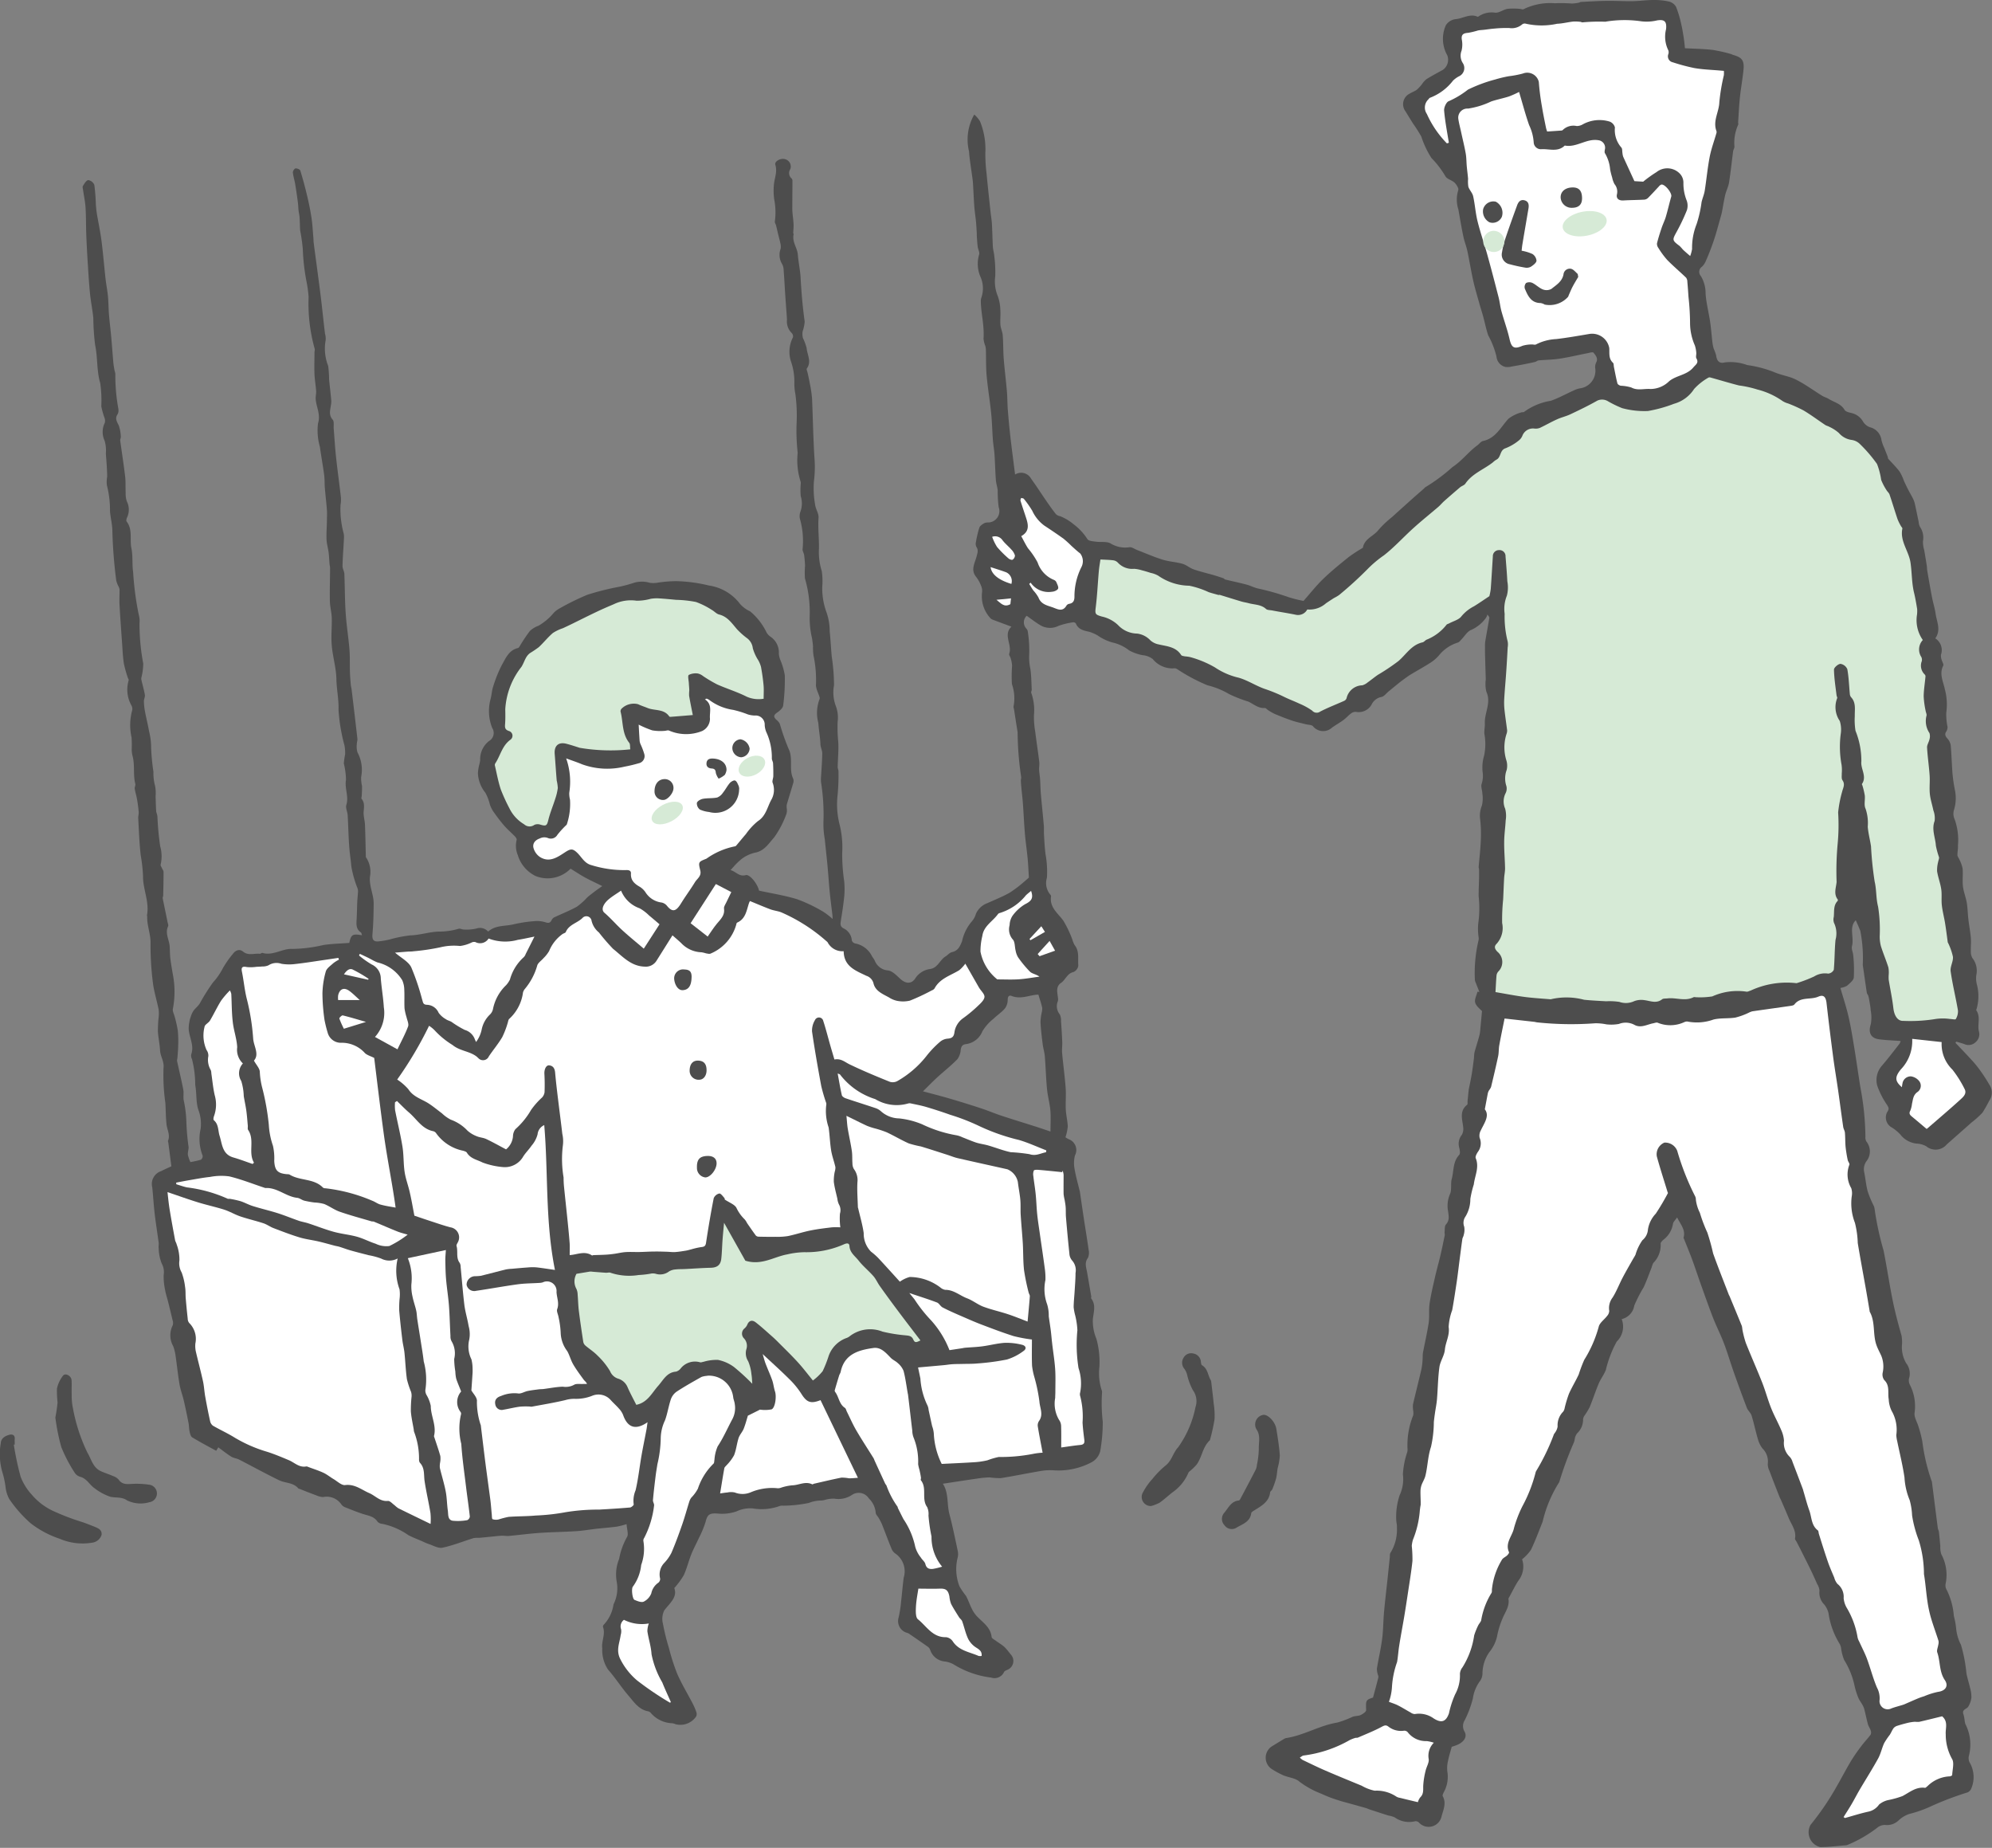 <svg id="グループ_64699" data-name="グループ 64699" xmlns="http://www.w3.org/2000/svg" xmlns:xlink="http://www.w3.org/1999/xlink" width="131.639" height="122.097" viewBox="0 0 131.639 122.097">
  <rect x="0" y="0" width="131.639" height="122.097" fill="#808080" stroke="none"/>
  <defs>
    <clipPath id="clip-path">
      <rect id="長方形_21324" data-name="長方形 21324" width="131.639" height="122.097" fill="none"/>
    </clipPath>
  </defs>
  <g id="グループ_64698" data-name="グループ 64698" clip-path="url(#clip-path)">
    <path id="パス_96049" data-name="パス 96049" d="M139.1,71.756a11.5,11.5,0,0,0-.678-1.052,6.972,6.972,0,0,0-.546-.666c-.349-.383-.71-.755-1.066-1.132l.048-.08c.179.054.362.1.537.163a.665.665,0,0,0,.74-.122.684.684,0,0,0,.224-.718c-.113-.455.131-.955-.173-1.389-.018-.025.021-.09.032-.136a3.048,3.048,0,0,0,0-1.6,1.553,1.553,0,0,1-.024-.628,1.349,1.349,0,0,0-.262-1.087.808.808,0,0,1-.106-.438c-.013-.3.027-.6,0-.891-.034-.413-.115-.822-.163-1.235-.043-.367-.046-.741-.107-1.1s-.209-.712-.252-1.076c-.045-.389.012-.79-.023-1.181a2.324,2.324,0,0,0-.216-.6c-.038-.1-.121-.187-.124-.282-.007-.214.052-.433.032-.644a4.009,4.009,0,0,0-.219-1.73.871.871,0,0,1-.038-.629,2.651,2.651,0,0,0,.046-1.355,10.24,10.24,0,0,1-.148-1.032c-.05-.627-.062-1.258-.12-1.885a.886.886,0,0,0-.225-.44c-.123-.146-.187-.265-.073-.446a.559.559,0,0,0,.09-.308,4.125,4.125,0,0,1-.084-.938,3.92,3.92,0,0,0-.1-1.58c-.1-.48-.38-1-.1-1.535.044-.084-.066-.245-.1-.372a.81.81,0,0,1-.051-.346.919.919,0,0,0-.375-1.085c.394-.55.1-1.086.023-1.616-.051-.37-.169-.731-.24-1.1-.113-.584-.213-1.171-.314-1.758-.018-.1-.013-.212-.029-.317-.054-.345-.113-.69-.17-1.035a1.993,1.993,0,0,1-.085-.586,1.263,1.263,0,0,0-.2-.961.914.914,0,0,1-.083-.324c-.084-.394-.162-.79-.249-1.183a1.493,1.493,0,0,0-.116-.334c-.11-.22-.235-.431-.348-.65-.094-.183-.18-.37-.267-.557a3.146,3.146,0,0,0-.28-.6c-.228-.3-.5-.565-.753-.849-.027-.031-.017-.092-.034-.136-.072-.187-.148-.374-.22-.561a2.721,2.721,0,0,1-.19-.525,1.009,1.009,0,0,0-.768-.86.906.906,0,0,1-.442-.357,1.181,1.181,0,0,0-.749-.575c-.172-.041-.409-.091-.482-.215-.245-.418-.691-.5-1.053-.727-.131-.08-.289-.118-.421-.2-.588-.362-1.146-.78-1.762-1.084-.434-.214-.936-.276-1.4-.475a7.5,7.5,0,0,0-1.789-.473,3.249,3.249,0,0,0-1.48-.178c-.367.1-.535-.087-.582-.467a2.957,2.957,0,0,0-.158-.433,2.667,2.667,0,0,1-.088-.432c-.053-.448-.084-.9-.15-1.346-.093-.626-.259-1.245-.3-1.873a2.2,2.2,0,0,0-.315-1.157.41.41,0,0,1,.079-.617,1.129,1.129,0,0,0,.267-.411c.128-.283.241-.574.35-.866q.149-.4.275-.809c.106-.349.2-.7.3-1.054.041-.149.089-.3.119-.448.077-.384.133-.773.222-1.153.065-.277.208-.539.252-.818.109-.686.178-1.377.27-2.066.014-.106.092-.209.087-.311a2.9,2.9,0,0,1,.245-1.437c.023-.049,0-.119,0-.179.037-.545.06-1.093.117-1.636.065-.617.181-1.229.239-1.847.056-.595-.115-.8-.7-.959-.046-.013-.086-.046-.132-.057a10.458,10.458,0,0,0-1.215-.272c-.614-.069-1.234-.077-1.822-.11-.028-.237-.046-.462-.081-.683-.049-.305-.094-.612-.168-.911a6.948,6.948,0,0,0-.344-1.147A.749.749,0,0,0,117.871.1a4.521,4.521,0,0,0-1.03-.1c-.451,0-.9.069-1.353.077-.574.009-1.148-.028-1.721-.021S112.629.1,112.06.128c-.046,0-.089.041-.136.049a2.989,2.989,0,0,1-.458.057,9.552,9.552,0,0,0-1.136-.019,4.006,4.006,0,0,0-2.06.392c-.056.04-.178-.02-.27-.023a4.038,4.038,0,0,0-.795,0c-.278.049-.548.274-.809.254a1.546,1.546,0,0,0-1.133.268.041.041,0,0,1-.035,0c-.506-.229-.956.117-1.437.157a.894.894,0,0,0-.66.408,2.2,2.2,0,0,0,.093,1.978.813.813,0,0,1-.291.968c-.367.2-.735.4-1.089.617a1.553,1.553,0,0,0-.283.318,2.616,2.616,0,0,1-.34.371c-.141.108-.32.166-.473.261a.777.777,0,0,0-.283,1.171q.243.4.493.8a10.317,10.317,0,0,1,.554.871,6.117,6.117,0,0,0,.666,1.412,6.281,6.281,0,0,1,.925,1.207c.107.195.433.256.61.429.128.126.287.383.237.5a2.1,2.1,0,0,0,.011,1.271c.106.6.206,1.2.33,1.791.068.327.2.642.267.968.137.64.237,1.289.38,1.928.111.5.261.994.4,1.489.082.3.179.591.26.889.113.414.194.838.331,1.243a5.632,5.632,0,0,1,.549,1.41.771.771,0,0,0,.577.68,1.069,1.069,0,0,0,.446-.029c.284-.045.567-.1.85-.155.227-.044.454-.09.678-.145.079-.019.149-.09.227-.1.462-.042.93-.043,1.387-.113.614-.094,1.22-.24,1.831-.359.142-.028.369-.1.416-.038.138.175.323.371.177.648a.689.689,0,0,0-.067.349,1.173,1.173,0,0,1-1.042,1.364,1.929,1.929,0,0,0-.4.146c-.5.225-.979.494-1.492.673a4.077,4.077,0,0,0-1.757.728c-.042.041-.145.013-.209.042a2.559,2.559,0,0,0-.82.406c-.519.549-.841,1.3-1.692,1.48-.137.029-.243.19-.369.282-.591.432-1.022,1.029-1.653,1.443a11.67,11.67,0,0,1-1.775,1.32c-.042.018-.072.064-.108.1-.252.221-.506.44-.756.663q-.68.608-1.355,1.221a6.7,6.7,0,0,0-.886.84c-.319.421-.937.579-1.037,1.186,0,.008-.019.012-.029.018a10.415,10.415,0,0,0-.915.6c-.576.464-1.153.932-1.684,1.445-.46.444-.856.953-1.294,1.448a8.4,8.4,0,0,1-.982-.246,16.836,16.836,0,0,0-2.038-.577c-.255-.06-.494-.189-.749-.256-.467-.123-.941-.222-1.411-.336-.043-.01-.074-.067-.117-.082-.2-.069-.4-.136-.6-.195-.455-.132-.918-.239-1.365-.393-.257-.088-.475-.293-.733-.367-.432-.122-.893-.142-1.32-.275-.573-.178-1.126-.423-1.687-.639-.168-.065-.343-.2-.5-.182a1.833,1.833,0,0,1-1.235-.242c-.256-.157-.651-.077-.981-.124-.193-.028-.456-.036-.557-.16a3.762,3.762,0,0,0-.932-1,3.211,3.211,0,0,0-.876-.523.536.536,0,0,1-.285-.143c-.232-.294-.447-.6-.66-.911-.326-.472-.634-.958-.973-1.42a.746.746,0,0,0-1.06-.28c-.1-.782-.2-1.555-.293-2.33q-.108-.945-.184-1.893c-.034-.426-.028-.856-.064-1.282-.061-.716-.154-1.43-.21-2.146-.04-.514-.026-1.032-.065-1.546-.018-.234-.134-.46-.153-.694-.026-.331.02-.669-.007-1a2.849,2.849,0,0,0-.172-.909,2.518,2.518,0,0,1-.163-1.3,8.3,8.3,0,0,0-.066-1.353c-.015-.2-.079-.388-.09-.583-.029-.507-.035-1.015-.064-1.522-.015-.265-.063-.527-.091-.791-.09-.848-.184-1.7-.263-2.544a10.243,10.243,0,0,1-.08-1.384,4.86,4.86,0,0,0-.357-2.07,1.944,1.944,0,0,0-.377-.439,3.31,3.31,0,0,0-.347,2.424c.039.53.128,1.057.2,1.585.021.164.05.329.06.493.033.521.052,1.042.09,1.562.024.327.077.652.109.979.025.256.038.513.054.77.005.091,0,.182.008.272.016.219.026.439.055.656.023.175.143.372.092.514a2.156,2.156,0,0,0,.111,1.516,1.885,1.885,0,0,1,.048,1.3.76.76,0,0,0-.046.247c.011.831.243,1.645.179,2.484a1.731,1.731,0,0,0,.117.484,1.162,1.162,0,0,1,.039.241c.016.57,0,1.142.048,1.708.076.833.215,1.66.3,2.492.06.582.07,1.169.114,1.754.025.33.086.657.108.987.038.557.048,1.117.089,1.673.017.235.1.465.122.7a8.626,8.626,0,0,0,.062,1.092.754.754,0,0,1-.661,1.021.732.732,0,0,0-.283.042c-.126.077-.287.173-.33.3a6.554,6.554,0,0,0-.226.954.471.471,0,0,0,.029.317c.153.223.067.425.01.646-.114.437-.4.87-.032,1.33a2.2,2.2,0,0,1,.32.562.859.859,0,0,1,.074.493,2.13,2.13,0,0,0,.592,1.718.781.781,0,0,0,.162.079c.38.143.76.283,1.192.444-.574.539.067,1.189-.15,1.791-.028.077.076.2.1.3a2.121,2.121,0,0,1,.091.482,9.337,9.337,0,0,0-.011,1.218,2.869,2.869,0,0,1,.112,1.468c-.021.059.018.141.029.212.078.5.153,1,.236,1.5a20.975,20.975,0,0,0,.229,2.928c.026.085-.017.19-.014.285.006.165.02.33.036.494.033.343.077.686.1,1.029.048.658.075,1.317.131,1.973.046.544.128,1.084.18,1.628.039.414.056.83.085,1.269-.069.06-.164.15-.266.231a8.227,8.227,0,0,1-.984.757c-.473.271-.987.472-1.487.7a1.316,1.316,0,0,0-.769.719,1.288,1.288,0,0,1-.275.5,3,3,0,0,0-.639,1.3c-.136.341-.261.63-.667.722-.159.036-.286.2-.435.291-.37.231-.5.747-1,.822a1.388,1.388,0,0,0-1,.638c-.242.36-.611.335-.937.05-.261-.228-.539-.548-.842-.591a1.027,1.027,0,0,1-.885-.643c-.05-.107-.126-.2-.187-.3a1.547,1.547,0,0,0-1.11-.841.317.317,0,0,1-.221-.2.956.956,0,0,0-.55-.8c-.2-.108-.214-.248-.182-.448.091-.564.179-1.13.236-1.7a5.7,5.7,0,0,0-.006-.956,12.109,12.109,0,0,1-.133-1.878,6.314,6.314,0,0,0-.189-1.943,5.381,5.381,0,0,1-.115-1.886,13.955,13.955,0,0,0,.058-1.562c0-.093-.054-.187-.052-.28.011-.564.072-1.13.035-1.691a9.481,9.481,0,0,1-.039-1.3,2.154,2.154,0,0,0-.118-1.041,2.553,2.553,0,0,1-.12-1.377,13.178,13.178,0,0,0-.152-1.9c-.049-.556-.078-1.114-.135-1.669a3.779,3.779,0,0,0-.193-1.2,4.625,4.625,0,0,1-.3-1.7,4.742,4.742,0,0,0-.03-1.076,4.109,4.109,0,0,1-.187-1.467c.015-.679-.075-1.369-.027-2.063.019-.275-.19-.559-.224-.847a6.033,6.033,0,0,1-.08-1.559,7.425,7.425,0,0,0,.033-1.566c-.082-1.293-.1-2.591-.157-3.886a7.879,7.879,0,0,0-.144-.984c-.043-.25-.1-.5-.156-.745-.019-.09-.082-.215-.046-.266.333-.459.019-.91-.014-1.358a3.758,3.758,0,0,0-.246-.664,1.077,1.077,0,0,1-.015-.439,2.538,2.538,0,0,0,.134-.639c-.138-.974-.217-1.95-.273-2.933-.028-.493-.142-.99-.181-1.5-.034-.435-.39-.836-.277-1.329.007-.031-.027-.069-.026-.1.006-.189.031-.379.022-.567-.013-.267-.053-.533-.075-.8-.01-.12-.009-.241-.008-.362,0-.581.009-1.161.009-1.742a.2.2,0,0,0-.062-.128.475.475,0,0,1-.08-.614.5.5,0,0,0-.374-.664c-.28-.067-.687.148-.614.385.15.491-.076.909-.1,1.36a4.158,4.158,0,0,0,.027.927,4.492,4.492,0,0,1,.04,1.451c-.013.085.06.18.083.273.055.218.1.438.157.657.038.159.086.317.116.478a.929.929,0,0,1,.029.386,1.162,1.162,0,0,0,.087,1.007.819.819,0,0,1,.107.373c.044.57.072,1.141.11,1.711.036.533.08,1.065.113,1.6a1.079,1.079,0,0,0,.312.887.312.312,0,0,1,.082.285,2.066,2.066,0,0,0-.113,1.643,4.035,4.035,0,0,1,.207,1.3,3.668,3.668,0,0,0,.071.832,10.771,10.771,0,0,1,.076,1.917,13.168,13.168,0,0,0,.072,1.937,4.618,4.618,0,0,0,.184,1.875.4.4,0,0,1,.017.174,4.812,4.812,0,0,0,0,.814,1.6,1.6,0,0,1-.029,1.051.835.835,0,0,0,0,.532,5.377,5.377,0,0,1,.152,1.919c-.012.121.078.249.1.378a6.853,6.853,0,0,1,.062.723,5.607,5.607,0,0,0-.006.834,7.975,7.975,0,0,1,.312,2.532,5.9,5.9,0,0,0,.163,1.453c.021.164.045.329.057.493a4.047,4.047,0,0,0,.031.6,7.808,7.808,0,0,1,.163,2.009,1.8,1.8,0,0,0,.151.5c.038.131.136.308.086.393a2.549,2.549,0,0,0-.078,1.569c.028.462.121.931.138,1.4.007.211.124.419.121.628-.009.553-.057,1.1-.088,1.657a1.972,1.972,0,0,0,.005.217,13.622,13.622,0,0,1,.164,2.564,5.616,5.616,0,0,0,.085,1.209c.056.578.124,1.156.178,1.734s.092,1.177.149,1.764c.049.5.117,1,.176,1.5.009.076.011.153.019.281a4.832,4.832,0,0,0-.636-.488,10.248,10.248,0,0,0-1.7-.813c-.828-.256-1.695-.389-2.53-.572-.1-.454-.615-1.1-.881-1.025-.437.119-.64-.236-1-.331.074-.083.117-.137.166-.185a4.34,4.34,0,0,1,.608-.587,2.369,2.369,0,0,1,.848-.382c.613-.11.913-.624,1.256-1.005a6.314,6.314,0,0,0,.819-1.572.929.929,0,0,0,.016-.355.959.959,0,0,1,0-.243c.134-.461.281-.918.413-1.379a.5.5,0,0,0,.018-.319c-.31-.634.012-1.354-.315-2a14.86,14.86,0,0,1-.576-1.641.818.818,0,0,0-.23-.27c-.205-.193-.173-.321.062-.478.165-.111.372-.293.392-.462a13.364,13.364,0,0,0,.107-1.99,4.339,4.339,0,0,0-.3-1.026,1.555,1.555,0,0,1-.094-.405,1.254,1.254,0,0,0-.573-1.138.915.915,0,0,1-.235-.258A4.157,4.157,0,0,0,57.162,40.4a1.968,1.968,0,0,1-.676-.5,3.147,3.147,0,0,0-2.053-1.212,10.1,10.1,0,0,0-2.15-.288,8.251,8.251,0,0,0-1.231.1,1.7,1.7,0,0,1-.514.011,1.861,1.861,0,0,0-1.163.031,8.632,8.632,0,0,1-1.1.274A17.131,17.131,0,0,0,46.4,39.3a16.408,16.408,0,0,0-1.776.868,1.732,1.732,0,0,0-.432.31,3.784,3.784,0,0,1-1.021.869,1.647,1.647,0,0,0-.571.347,10.112,10.112,0,0,0-.647.966c-.039.059-.082.146-.137.159-.6.14-.811.668-1.063,1.115a8.515,8.515,0,0,0-.575,1.423c-.089.257-.1.54-.166.806a3.007,3.007,0,0,0,.1,1.937.613.613,0,0,1-.216.868,1.53,1.53,0,0,0-.58,1.262,2.426,2.426,0,0,1-.06.3,2.834,2.834,0,0,0-.087.555,2.158,2.158,0,0,0,.487,1.288,3.146,3.146,0,0,1,.3.781,2.1,2.1,0,0,0,.217.451c.229.323.464.643.723.942.225.259.491.483.729.732.056.059.126.173.1.229a1.579,1.579,0,0,0,.074.981,2.263,2.263,0,0,0,1.192,1.4,2.126,2.126,0,0,0,2.3-.491c.325.2.648.416.987.6s.7.347,1.108.55c-.163.116-.313.216-.457.325-.184.139-.368.278-.542.429a4.487,4.487,0,0,1-.676.608c-.491.273-1.02.476-1.528.719a.456.456,0,0,0-.157.194c-.095.168-.2.18-.388.121a1.839,1.839,0,0,0-.7-.081,9.128,9.128,0,0,0-1.4.209c-.566.142-1.205.042-1.693.484a.726.726,0,0,0-.786-.2,2.976,2.976,0,0,1-.821.064c-.117,0-.248-.082-.349-.05a4.481,4.481,0,0,1-1.292.185c-.633.014-1.253.233-1.9.252a8.337,8.337,0,0,0-1.354.268,5.339,5.339,0,0,1-.786.131c-.311.015-.386-.155-.359-.469.059-.672.075-1.349.081-2.024.006-.6-.306-1.156-.247-1.78a1.706,1.706,0,0,0-.259-1.282c-.018-.023-.012-.067-.013-.1-.018-.685-.027-1.371-.056-2.056-.011-.272-.1-.545-.09-.814.017-.315.095-.621-.135-.9-.031-.036.01-.129.012-.2.008-.219.024-.439.015-.658a2.444,2.444,0,0,1-.057-.569,2.435,2.435,0,0,0-.24-1.639,1.377,1.377,0,0,1-.043-.557c0-.118.049-.239.036-.353-.121-1.074-.249-2.148-.378-3.221-.014-.12-.049-.237-.059-.357-.024-.273-.047-.546-.055-.82-.015-.5.008-1-.032-1.5-.066-.809-.2-1.613-.251-2.423-.057-.854-.049-1.712-.086-2.567-.007-.174-.125-.346-.121-.517.013-.578.06-1.156.09-1.734a1.834,1.834,0,0,0-.007-.393,6.111,6.111,0,0,1-.216-1.9,2.013,2.013,0,0,0,.028-.5c-.1-.882-.224-1.761-.32-2.643-.069-.634-.105-1.272-.157-1.908-.016-.2.04-.47-.068-.592-.274-.31-.164-.62-.119-.943a1.408,1.408,0,0,0,.027-.323c-.043-.465-.1-.928-.145-1.392a7.177,7.177,0,0,0-.06-.89,3.115,3.115,0,0,1-.168-1.7,1.115,1.115,0,0,0-.041-.425c-.021-.177-.044-.355-.064-.532-.067-.593-.129-1.187-.2-1.779-.074-.611-.157-1.221-.237-1.831s-.167-1.241-.247-1.862c-.015-.114-.012-.231-.022-.347-.039-.44-.059-.883-.125-1.319-.073-.487-.174-.971-.288-1.451-.133-.561-.282-1.119-.453-1.669-.023-.077-.217-.152-.318-.137-.072.01-.18.179-.171.267.024.257.11.506.152.761.068.406.125.814.18,1.223.023.173.024.349.044.524.017.153.057.3.067.456.019.286.02.573.037.86a11.749,11.749,0,0,1,.177,1.249,13.568,13.568,0,0,0,.262,2.224,8.509,8.509,0,0,1,.121.925,11.031,11.031,0,0,0,.4,3.421c.025.072-.011.164-.012.247,0,.476-.019.953,0,1.428.015.373.083.744.109,1.117.012.175-.04.354-.029.529.034.538.343,1.01.152,1.624a3.9,3.9,0,0,0,.127,1.543c.083.623.2,1.241.282,1.864.037.279.021.565.044.846.04.485.1.968.136,1.453.018.255,0,.513,0,.769-.008.4-.041.8-.023,1.2.013.284.1.564.137.848.033.256.04.516.062.774.007.081.033.162.033.242,0,.735-.028,1.47-.012,2.2.008.37.113.738.124,1.108.017.606-.054,1.217,0,1.819.064.747.294,1.485.307,2.229.012.675.164,1.33.14,2.019a11.7,11.7,0,0,0,.394,2.36,2.66,2.66,0,0,1,.042.587,5.077,5.077,0,0,0-.087.6,4.746,4.746,0,0,1,.144,1.086c-.1.562.2,1.1.023,1.658-.062.194.074.445.088.672.045.755.052,1.514.119,2.268.033.369.092.734.121,1.106a7.3,7.3,0,0,0,.416,1.469.587.587,0,0,1,.028.2c-.013.233-.039.465-.05.7-.017.365-.018.729-.039,1.094-.02.342-.062.681.279.913.042.029.046.113.074.187-.624-.114-.724-.049-.84.505-.573.044-1.147.054-1.711.139a9.537,9.537,0,0,1-2.052.258c-.659-.041-1.274.473-1.98.262-.045-.013-.112.064-.165.059-.372-.039-.768.144-1.116-.146-.223-.186-.49-.1-.676.162a6.48,6.48,0,0,0-.649.926,4.394,4.394,0,0,1-.667.962,13.767,13.767,0,0,0-.868,1.383c-.115.177-.291.313-.417.484a1.523,1.523,0,0,0-.172.375,1.738,1.738,0,0,0-.091.336,2.259,2.259,0,0,0-.048.517c.045.547.371,1.064.168,1.643a.478.478,0,0,0,.047.315,6.873,6.873,0,0,1,.216,1.716c.1.526.041,1.089.191,1.595a2.647,2.647,0,0,1,.167,1.293,3.01,3.01,0,0,0,.131,1.778.294.294,0,0,1-.109.267,5.755,5.755,0,0,1-.7.157,2.247,2.247,0,0,1-.166-.481c-.016-.162.049-.331.048-.5a15.918,15.918,0,0,1-.146-1.618,7.94,7.94,0,0,0-.185-1.521c-.026-.225.02-.46-.023-.68-.122-.63-.275-1.255-.41-1.883a.685.685,0,0,1,.023-.175c.021-.292.05-.585.054-.877a7.1,7.1,0,0,0-.028-.958,8.394,8.394,0,0,0-.2-.894c-.042-.181-.158-.375-.124-.54a5.988,5.988,0,0,0,0-2.259c-.062-.36-.126-.72-.17-1.082-.031-.261-.023-.527-.042-.789-.032-.439-.319-.853-.106-1.319.038-.082-.021-.21-.042-.316-.1-.514-.213-1.026-.313-1.54-.01-.054.032-.115.033-.174.011-.523.025-1.045.023-1.568,0-.087-.077-.173-.114-.261s-.1-.165-.077-.227a2.381,2.381,0,0,0-.031-1.2,19.188,19.188,0,0,1-.184-1.987c-.01-.118-.074-.231-.082-.348-.021-.325-.027-.651-.038-.977a2.5,2.5,0,0,0-.031-.672,3.168,3.168,0,0,1-.111-.939,14.582,14.582,0,0,1-.152-1.568,4.518,4.518,0,0,0-.132-1.091c-.08-.447-.192-.889-.276-1.336a4.1,4.1,0,0,1-.071-.674c0-.139.088-.285.065-.416-.06-.347-.163-.687-.239-1.032a.649.649,0,0,1,.031-.2,4.039,4.039,0,0,0,.1-.838,14.025,14.025,0,0,1-.247-2.657,1.539,1.539,0,0,0-.05-.573,20.3,20.3,0,0,1-.372-2.818c-.074-.517-.007-1.059-.113-1.567-.123-.587.1-1.237-.318-1.773-.044-.057,0-.214.048-.3a1.219,1.219,0,0,0-.04-1.044,1.722,1.722,0,0,1-.07-.538c-.017-.367.008-.738-.035-1.1-.093-.791-.219-1.578-.325-2.368-.01-.079.048-.166.039-.245a2.571,2.571,0,0,0-.121-.715c-.113-.262-.3-.48-.086-.78a.6.6,0,0,0,.046-.351,12.239,12.239,0,0,1-.2-2.29.9.9,0,0,0-.052-.245c-.028-.161-.061-.322-.076-.484-.052-.585-.093-1.17-.146-1.754-.045-.5-.109-.992-.149-1.49-.032-.395-.028-.792-.066-1.187s-.115-.755-.157-1.134c-.094-.84-.161-1.682-.269-2.52-.075-.588-.2-1.17-.3-1.755-.036-.22-.058-.444-.074-.667a11.914,11.914,0,0,0-.1-1.274.519.519,0,0,0-.4-.315c-.13.011-.259.234-.353.385-.041.067,0,.188.012.283.054.387.139.771.162,1.16.037.6.024,1.2.048,1.8.027.677.065,1.353.108,2.029.04.63.079,1.261.143,1.89.054.524.165,1.043.214,1.567a15.586,15.586,0,0,0,.119,1.778c.178.836.093,1.7.339,2.53a8.2,8.2,0,0,1,.069,1.527,5.248,5.248,0,0,0,.229.805.527.527,0,0,1,0,.288,1.356,1.356,0,0,0-.01,1.176,2.279,2.279,0,0,1,.082.846c.021.283.045.567.062.85.013.227.025.454.025.681a1.958,1.958,0,0,0-.018.571,6.574,6.574,0,0,1,.205,1.7c.029.451.161.889.158,1.377a31.968,31.968,0,0,0,.252,3.2,1.52,1.52,0,0,0,.133.366.767.767,0,0,1,.087.227c.007.344-.02.689,0,1.032.047.853.11,1.706.171,2.559.031.438.047.879.115,1.312a7.768,7.768,0,0,0,.264.948c.016.055.069.117.055.16a2.143,2.143,0,0,0,.177,1.658.467.467,0,0,1,.059.311,3.707,3.707,0,0,0-.046,1.809,7.5,7.5,0,0,1,.009.818,1.918,1.918,0,0,0,.061.422c.159.6.021,1.23.178,1.831.025.1-.054.217-.038.319.036.232.11.458.151.691.048.278.087.559.11.84.012.141-.038.286-.03.428.046.816.072,1.634.165,2.445a10.464,10.464,0,0,1,.152,1.382c-.011.853.428,1.678.262,2.563-.006.033.015.071.014.107-.019.588.23,1.136.22,1.735a19.576,19.576,0,0,0,.152,2.595c.072.615.268,1.214.387,1.825a2.4,2.4,0,0,1-.011.558,8.137,8.137,0,0,0-.041.878c.026.414.121.825.142,1.239s.284.717.229,1.184a12.889,12.889,0,0,0,.121,2.282c.03.476.026.955.078,1.429.04.358.256.7.1,1.076-.015.038.013.094.02.141l.2,1.551c-.264.123-.474.213-.676.318a.894.894,0,0,0-.587,1.076c.061.583.093,1.169.161,1.751.075.639.179,1.273.263,1.911.015.117-.022.241,0,.357a2.911,2.911,0,0,0,.2,1.007,1.182,1.182,0,0,1,.13.768,4.253,4.253,0,0,0,.095.985c.045.266.136.524.2.786.1.4.2.806.294,1.211a.527.527,0,0,1,.011.331,1.464,1.464,0,0,0,.03,1.385,2.836,2.836,0,0,1,.154.618c.094.636.157,1.277.265,1.911.062.362.2.709.282,1.068.114.489.215.981.311,1.474.037.193.031.394.074.584.029.132.073.311.17.37.52.313,1.059.6,1.585.885l.139-.226c.3.218.56.431.846.608.157.1.362.117.529.2.883.452,1.751.934,2.643,1.366.408.2.927.139,1.26.528.028.033.086.041.131.058.355.139.709.282,1.067.413a1.245,1.245,0,0,0,.449.111,1.176,1.176,0,0,1,1.212.492.549.549,0,0,0,.259.188c.387.156.774.312,1.17.441.348.113.723.148.951.5a.463.463,0,0,0,.317.15,4.6,4.6,0,0,1,1.727.747c.283.151.588.262.884.391.153.067.3.144.462.195.3.1.635.3.909.242.7-.149,1.37-.422,2.056-.633a1.883,1.883,0,0,1,.379-.019c.316-.028.63-.062.945-.092.182-.018.363-.041.545-.047.153-.005.309.029.461.015.672-.062,1.342-.153,2.015-.2.807-.055,1.617-.064,2.425-.115.424-.026.845-.1,1.269-.15.476-.053.955-.089,1.43-.151a5.54,5.54,0,0,0,.64-.165c.02.343.142.671.029.851a4.606,4.606,0,0,0-.52,1.443,2.729,2.729,0,0,0-.16,1.518,2.371,2.371,0,0,1-.213,1.492,2.446,2.446,0,0,1-.637,1.334.188.188,0,0,0-.056.165c.177.48-.12.942-.05,1.409a2.338,2.338,0,0,0,.378,1.395c.482.544.873,1.167,1.348,1.718.37.429.693.945,1.332,1.048a.354.354,0,0,1,.168.125,1.955,1.955,0,0,0,1.381.659.649.649,0,0,1,.236.064,1.263,1.263,0,0,0,1.364-.514.4.4,0,0,0,.023-.245,4.4,4.4,0,0,0-.251-.6c-.34-.655-.727-1.29-1.023-1.964a13.427,13.427,0,0,1-.548-1.705,14.66,14.66,0,0,1-.4-1.616,1.277,1.277,0,0,1,.09-.878c.37-.485.884-.873.662-1.474a5.442,5.442,0,0,0,.628-.852c.2-.439.315-.92.493-1.372.144-.363.334-.708.495-1.066a6.581,6.581,0,0,0,.452-1.083c.121-.491.262-.584.776-.553a2.942,2.942,0,0,0,1.265-.139,2.127,2.127,0,0,1,1.066-.2,3.525,3.525,0,0,0,1.812-.165.85.85,0,0,1,.242-.013,8.819,8.819,0,0,0,1.653-.18,2.339,2.339,0,0,1,.85-.163,1.529,1.529,0,0,0,.315-.066,1.939,1.939,0,0,1,.527-.056,1.615,1.615,0,0,0,1.169-.248.794.794,0,0,1,1.116.235,1.47,1.47,0,0,1,.451.942c0,.113.127.224.191.339a3.585,3.585,0,0,1,.216.41c.218.545.419,1.1.642,1.638a.682.682,0,0,0,.242.306,1.425,1.425,0,0,1,.559,1.6c-.069.509-.107,1.022-.168,1.532a7.965,7.965,0,0,1-.163,1.081.808.808,0,0,0,.575,1.038.521.521,0,0,1,.153.082c.408.28.818.56,1.221.848a.436.436,0,0,1,.134.2,1.13,1.13,0,0,0,.935.754,1.576,1.576,0,0,1,.613.195,6.13,6.13,0,0,0,2.48.871.691.691,0,0,0,.853-.372c.033-.07.147-.108.23-.147a.627.627,0,0,0,.2-1.022,5,5,0,0,0-.391-.469c-.182-.164-.4-.288-.6-.436-.1-.072-.252-.15-.262-.238-.071-.659-.606-.969-.995-1.391a2.1,2.1,0,0,1-.318-.482c-.138-.274-.233-.57-.379-.838a5.991,5.991,0,0,1-.425-.617,3.111,3.111,0,0,1-.131-1.9.98.98,0,0,0,.017-.426c-.177-.83-.347-1.662-.562-2.484-.17-.65-.036-1.364-.418-1.967-.012-.018.018-.064,0-.021.77-.117,1.5-.231,2.228-.336a6.719,6.719,0,0,1,.838-.082,5.61,5.61,0,0,0,.741.05c.885-.139,1.763-.323,2.646-.472a3.614,3.614,0,0,1,.855-.046,4.674,4.674,0,0,0,2.537-.547,1.161,1.161,0,0,0,.542-.711,11.335,11.335,0,0,0,.17-1.94,10.7,10.7,0,0,1-.051-1.917.367.367,0,0,0-.033-.212,3.686,3.686,0,0,1-.138-1.514,5.755,5.755,0,0,0-.2-1.85,3.006,3.006,0,0,1-.234-1.294c.049-.478.221-.93-.108-1.37-.023-.03.01-.1,0-.141q-.133-.791-.272-1.581c-.057-.323-.188-.632.054-.96a.847.847,0,0,0,.043-.549c-.091-.674-.206-1.344-.308-2.017-.092-.6-.178-1.208-.267-1.812,0-.012-.008-.023-.011-.034-.118-.5-.262-.987-.343-1.488a1.98,1.98,0,0,1,.032-.873.761.761,0,0,0-.417-1.068,1.953,1.953,0,0,1-.214-.126,3.177,3.177,0,0,0,.153-.712c-.013-.375-.111-.747-.13-1.122-.024-.474.026-.952-.009-1.424-.057-.765-.163-1.527-.233-2.292-.023-.248.017-.5.007-.75-.018-.459-.047-.917-.081-1.374a.89.89,0,0,0-.085-.452.853.853,0,0,1-.121-.875.462.462,0,0,0,.007-.18c-.031-.362-.176-.765.2-1.021.3-.206.4-.623.824-.719a.543.543,0,0,0,.318-.423c-.042-.453.087-.945-.242-1.354a1.668,1.668,0,0,1-.152-.364,7.059,7.059,0,0,0-.6-1.258c-.359-.494-.912-.866-.809-1.591a.173.173,0,0,0-.052-.131,1.171,1.171,0,0,1-.219-1.107,6.455,6.455,0,0,0-.094-1.565c-.053-.426-.075-.855-.1-1.284-.013-.2.006-.4-.011-.6-.06-.691-.135-1.381-.195-2.072-.028-.332-.031-.666-.053-1-.013-.2-.052-.4-.062-.6-.009-.18.03-.363.008-.54-.081-.664-.184-1.325-.266-1.989a5.725,5.725,0,0,1-.084-1.1,3.408,3.408,0,0,0-.179-1.469c-.022-.058.035-.141.031-.211-.023-.462-.024-.928-.091-1.384a3.5,3.5,0,0,1-.074-.946,7.949,7.949,0,0,0-.1-1.54.394.394,0,0,0-.084-.158.6.6,0,0,1,.016-.853c.294.206.572.423.871.605a1.254,1.254,0,0,0,1.238.06,4.7,4.7,0,0,1,.959-.234.205.205,0,0,1,.179.072c.16.4.507.471.87.551a2.609,2.609,0,0,1,.56.238,3.233,3.233,0,0,0,.985.472,2.728,2.728,0,0,1,1.108.523,3.015,3.015,0,0,0,.887.316,1.266,1.266,0,0,1,.677.26,1.671,1.671,0,0,0,1.436.607.344.344,0,0,1,.194.067,11.57,11.57,0,0,0,1.983,1.056,5.26,5.26,0,0,1,1.443.588,9.531,9.531,0,0,0,1.264.493c.355.169.656.452,1.092.421.064,0,.131.091.2.134a3.229,3.229,0,0,0,.429.25c.383.16.768.315,1.161.447.3.1.609.164.915.243.155.04.355.027.461.121a.866.866,0,0,0,1.276.092c.245-.174.51-.319.752-.5.17-.123.308-.29.477-.415a.519.519,0,0,1,.33-.121.971.971,0,0,0,1.047-.482.91.91,0,0,1,.65-.5c.173-.03.316-.237.472-.365.22-.18.439-.361.66-.539.093-.075.187-.149.284-.219.171-.123.339-.252.519-.361.427-.259.868-.5,1.287-.767a2.553,2.553,0,0,0,.592-.513,2.59,2.59,0,0,1,1.248-.835c.083-.027.146-.122.214-.19.22-.221.4-.552.665-.644a2.457,2.457,0,0,0,.959-.783.735.735,0,0,0,.1-.226c.115.133.138.18.131.221-.084.489-.173.976-.257,1.466a2.223,2.223,0,0,0-.031.357c0,.286,0,.573.011.86.012.46.027.921.041,1.381a2.226,2.226,0,0,0,.038.81c.339.732-.135,1.4-.1,2.1.01.223-.047.449-.033.671a3.7,3.7,0,0,1-.017,1.458,2.776,2.776,0,0,0-.1,1.054,1.687,1.687,0,0,1-.057.794c-.071.187.037.437.044.659a2.048,2.048,0,0,1-.032.789,1.778,1.778,0,0,0-.11.943,8.771,8.771,0,0,1,.035,1.419c-.023.565-.093,1.128-.139,1.693,0,.058.027.118.028.178,0,.18,0,.36,0,.539-.009.408-.032.816-.028,1.224a7.166,7.166,0,0,1-.024,1.773,3.722,3.722,0,0,0,.025.952.552.552,0,0,1-.013.2,9.283,9.283,0,0,0-.237,2.584.522.522,0,0,0,.06.206c.077.2.157.4.236.6l-.127-.013c-.057.246-.212.522-.146.729.078.247.344.434.448.553-.041.434-.073.794-.109,1.153a2.673,2.673,0,0,1-.057.427c-.1.387-.229.768-.333,1.155a2.715,2.715,0,0,0-.032.358c-.042.33-.082.661-.134.989-.044.276-.1.55-.156.824-.019.1-.047.2-.059.307-.028.242-.05.484-.074.727-.008.085.017.211-.029.248-.527.419-.318.953-.262,1.472a.806.806,0,0,1-.088.514.948.948,0,0,0-.174.847c.04.154.079.394,0,.48-.43.457-.349,1.058-.493,1.59-.088.326.017.722-.121,1.012a1.927,1.927,0,0,0-.12,1.126c.04.319.105.6-.145.873-.093.1-.067.316-.086.48-.009.08.021.166.006.244-.094.465-.19.93-.3,1.392s-.236.9-.339,1.354c-.131.583-.273,1.165-.359,1.755-.062.421,0,.86-.061,1.281-.1.657-.253,1.3-.376,1.957-.026.14-.013.288-.025.431a4.8,4.8,0,0,1-.074.65c-.18.782-.382,1.559-.561,2.341a1.75,1.75,0,0,0,.016.431.969.969,0,0,1,0,.285,5.285,5.285,0,0,0-.375,2.288.647.647,0,0,1-.041.211,5.5,5.5,0,0,0-.267,1.405,2.524,2.524,0,0,1-.216,1.384,4.507,4.507,0,0,0-.23,1.432,2.455,2.455,0,0,0,.038.466,1.465,1.465,0,0,1,.013.245,2.9,2.9,0,0,1-.421,1.651c-.057.075-.04.209-.051.316-.048.452-.093.905-.141,1.358-.08.746-.17,1.492-.238,2.24-.054.591-.049,1.189-.125,1.777-.085.656-.236,1.3-.346,1.956a1.113,1.113,0,0,0,.046.352c.014.08.066.167.049.238-.106.435-.226.866-.353,1.338-.477.15-.478.183-.454.831,0,.106-.221.256-.368.324s-.353.052-.52.11a6.517,6.517,0,0,1-1.026.387c-1.172.189-2.2.845-3.37,1.021a.474.474,0,0,0-.165.072q-.4.242-.8.488a.9.9,0,0,0-.025,1.464,5.644,5.644,0,0,0,.789.433c.362.157.827.185,1.089.434a5.909,5.909,0,0,0,1.437.789,8.548,8.548,0,0,0,1.208.457c.112.041.229.071.344.1.456.127.912.252,1.367.381.1.028.2.077.3.11q.606.2,1.213.392a1.748,1.748,0,0,1,.406.117,1.644,1.644,0,0,0,1.372.257.306.306,0,0,1,.234.086.871.871,0,0,0,1.5-.409c.114-.431.333-.869.075-1.333-.028-.051.027-.157.056-.232a2.1,2.1,0,0,0,.261-1.318,1.864,1.864,0,0,1,.028-.745c.054-.308.155-.608.25-.965a3.912,3.912,0,0,0,.391-.138c.443-.2.65-.545.449-.876a.723.723,0,0,1,.018-.74,6.929,6.929,0,0,0,.54-1.438,2.508,2.508,0,0,1,.473-1.155.883.883,0,0,0,.161-.466,2.5,2.5,0,0,1,.45-1.434,2.6,2.6,0,0,0,.507-1.01,5.691,5.691,0,0,1,.37-1.225c.166-.413.474-.794.39-1.287-.005-.03.023-.067.04-.1.2-.363.38-.735.6-1.086a1.507,1.507,0,0,0,.262-1.435,2.933,2.933,0,0,0,.582-.619c.292-.606.525-1.24.775-1.865a8.419,8.419,0,0,1,1.089-2.6.111.111,0,0,0,.015-.033,22.978,22.978,0,0,1,.968-2.617,1.914,1.914,0,0,0,.062-.28.866.866,0,0,1,.146-.309,1.236,1.236,0,0,0,.393-.938.527.527,0,0,1,.107-.251,4.687,4.687,0,0,0,.333-.55c.21-.51.377-1.037.591-1.545.133-.315.356-.594.475-.913a7.467,7.467,0,0,1,.717-1.864,1.377,1.377,0,0,0,.329-1.485,1.1,1.1,0,0,0,.833-.9,9.348,9.348,0,0,1,.616-1.2c.2-.428.356-.876.53-1.315a1.433,1.433,0,0,1,.106-.291,1.675,1.675,0,0,0,.49-1.275c-.013-.072.091-.181.163-.249a1.647,1.647,0,0,0,.648-1.048c.013-.146.17-.279.277-.442.224.467.573.82.427,1.329-.008.029.018.069.031.1.18.455.37.906.539,1.365.2.55.383,1.108.58,1.66.262.732.519,1.465.8,2.188.221.565.5,1.107.716,1.674.238.626.424,1.27.647,1.9.279.791.565,1.579.865,2.361.071.185.258.329.315.515.159.515.266,1.046.419,1.563a1.8,1.8,0,0,0,.3.611,1.2,1.2,0,0,1,.353,1.008.955.955,0,0,0,.1.453c.221.589.452,1.174.681,1.759.022.056.056.107.08.162.173.4.35.8.516,1.207.181.441.518.834.422,1.365-.012.066.071.148.109.223.3.585.594,1.169.883,1.757.167.339.321.685.475,1.03a.987.987,0,0,1,.15.429,1.1,1.1,0,0,0,.315.919,1.5,1.5,0,0,1,.28.562,5.26,5.26,0,0,0,.724,2.016.85.85,0,0,1,.113.332,3.059,3.059,0,0,0,.2.76,5.254,5.254,0,0,1,.685,1.7,4.9,4.9,0,0,0,.256.81,2.684,2.684,0,0,0,.2.339,1.684,1.684,0,0,1,.174.347c.092.341.157.69.249,1.03.04.146.137.275.184.419a.369.369,0,0,1,.005.277c-.19.259-.419.491-.611.749a11.627,11.627,0,0,0-.711,1.03c-.451.765-.85,1.562-1.32,2.315a17.785,17.785,0,0,1-1.333,1.872,1.007,1.007,0,0,0,.636,1.47c.576,0,1.152-.077,1.728-.121a.613.613,0,0,0,.1-.033,8.641,8.641,0,0,0,2.017-1.182.809.809,0,0,1,.448-.126,1.1,1.1,0,0,0,.888-.3,1.926,1.926,0,0,1,.694-.424,8.011,8.011,0,0,0,1.507-.537,20.82,20.82,0,0,1,2.345-.887.472.472,0,0,0,.262-.271,1.921,1.921,0,0,0-.09-1.67.643.643,0,0,1-.062-.517,2.972,2.972,0,0,0-.244-2.065c-.061-.207-.055-.435-.127-.637-.12-.334.22-.342.32-.513a1.49,1.49,0,0,0,.207-.59,2.167,2.167,0,0,0-.088-.642c-.072-.323-.179-.638-.24-.963a10.063,10.063,0,0,0-.361-1.885,2.952,2.952,0,0,1-.318-1.067,4.948,4.948,0,0,0-.154-.844,4.638,4.638,0,0,0-.474-1.726.559.559,0,0,1-.073-.378,2.87,2.87,0,0,0-.283-1.975,1.531,1.531,0,0,1-.064-.542c-.03-.307-.054-.614-.09-.92-.011-.093-.066-.181-.077-.274-.131-1.014-.258-2.028-.387-3.041a.5.5,0,0,0-.034-.1,12.471,12.471,0,0,1-.6-2.571,7.963,7.963,0,0,0-.251-.971c-.089-.316-.312-.652-.259-.939a3.1,3.1,0,0,0-.321-1.851.635.635,0,0,1-.051-.391,1.114,1.114,0,0,0-.189-1.027,2.07,2.07,0,0,1-.271-1.248,2.665,2.665,0,0,0-.031-.567c-.225-.782-.434-1.569-.594-2.365-.217-1.08-.377-2.171-.592-3.251a19.617,19.617,0,0,1-.6-2.791.777.777,0,0,0-.085-.237,6.96,6.96,0,0,1-.369-.893c-.107-.408-.141-.834-.226-1.248a.91.91,0,0,1,.141-.731,1.046,1.046,0,0,0,0-1.312.528.528,0,0,1-.063-.308,18.257,18.257,0,0,0-.329-3.25c-.143-.882-.265-1.768-.41-2.65-.113-.686-.223-1.373-.379-2.05-.145-.627-.349-1.24-.535-1.886a1.3,1.3,0,0,0,.436-.146c.178-.157.429-.349.449-.547a9.009,9.009,0,0,0-.037-1.459c-.012-.2-.131-.421-.084-.6.156-.6-.218-1.265.252-1.72.081.187.2.442.3.7a9.415,9.415,0,0,1,.162,2.258c.093.609.174,1.22.267,1.828.01.068.071.126.093.194a1.842,1.842,0,0,1,.064.274c.039.234.087.467.1.7a2.5,2.5,0,0,1,.007.909c-.177.538-.018.927.543,1,.469.063.945.076,1.427.112a.6.6,0,0,1-.069.177c-.381.485-.755.979-1.158,1.446a1.434,1.434,0,0,0-.323,1.314,5.392,5.392,0,0,0,.662,1.3c.088.149.142.236.034.408a.751.751,0,0,0,.292,1.081,2.965,2.965,0,0,1,.543.453,1.564,1.564,0,0,0,1.072.6,1.458,1.458,0,0,1,.638.176.965.965,0,0,0,1.361-.123l1.64-1.45a6.157,6.157,0,0,0,.716-.644,8.485,8.485,0,0,0,.439-.775.94.94,0,0,0,.051-1.027m-62.877-6c.089.3.186.579.252.866a1.03,1.03,0,0,1-.038.34,3.43,3.43,0,0,0-.075.63c.028.482.085.962.145,1.441.034.272.12.538.142.81.058.716.075,1.435.144,2.15.045.473.179.937.221,1.41.038.431.008.87.008,1.4-.314-.105-.645-.22-.979-.327-.754-.241-1.512-.47-2.264-.719-.457-.151-.9-.341-1.357-.491q-1.023-.336-2.055-.638c-.543-.16-1.092-.3-1.771-.481.363-.357.647-.651.948-.927.44-.4.913-.772,1.33-1.2a1.214,1.214,0,0,0,.217-.624c.035-.2.087-.324.313-.364a1.363,1.363,0,0,0,1.117-.849,3.076,3.076,0,0,1,.734-.83c.244-.24.542-.43.761-.689a.978.978,0,0,0,.18-.582c0-.206.1-.3.245-.243.624.258,1.2-.066,1.781-.084" transform="translate(-7.585 0)" fill="#4d4d4d"/>
    <path id="パス_96050" data-name="パス 96050" d="M180.9,223.742a.6.6,0,0,1-.525-.927,4.139,4.139,0,0,1,.622-.876,5.739,5.739,0,0,1,.849-.864c.424-.323.505-.864.841-1.215a6.875,6.875,0,0,0,1.146-2.656,1.223,1.223,0,0,0-.17-1.112,4.131,4.131,0,0,1-.392-1.059,1.291,1.291,0,0,0-.162-.343.616.616,0,0,1-.067-.74.57.57,0,0,1,.647-.286.6.6,0,0,1,.5.545c.013.081.021.2.074.23.377.221.384.65.571.976a.273.273,0,0,1,.036.1c.058.49.12.98.167,1.472a4.99,4.99,0,0,1,.054,1.032,12.317,12.317,0,0,1-.292,1.32.137.137,0,0,1-.025.067c-.469.432-.508,1.1-.86,1.588a3.032,3.032,0,0,1-.352.356c-.067.066-.166.12-.2.2a2.971,2.971,0,0,1-1.021,1.266c-.3.229-.574.493-.883.707a2.516,2.516,0,0,1-.56.218" transform="translate(-104.83 -124.23)" fill="#4d4d4d"/>
    <path id="パス_96051" data-name="パス 96051" d="M8.732,219.856a10.037,10.037,0,0,0,.149-1.018,6.452,6.452,0,0,1-.04-.914,2.119,2.119,0,0,1,.4-.849c.157-.2.547.006.566.3s-.005.62.008.93a4.129,4.129,0,0,0,.085.936,11.447,11.447,0,0,0,.953,2.919c.258.427.368,1,.9,1.231.261.117.536.2.8.318a.837.837,0,0,1,.36.229c.249.366.6.3.953.285A5.651,5.651,0,0,1,15,224.29a.584.584,0,0,1-.054,1.146,2.048,2.048,0,0,1-1.462-.115c-.368-.263-.769-.153-1.139-.253a3.586,3.586,0,0,1-1.019-.555c-.334-.227-.513-.647-.955-.758a.645.645,0,0,1-.365-.279,9.91,9.91,0,0,1-.878-1.68,14.015,14.015,0,0,1-.391-1.94" transform="translate(-5.077 -126.176)" fill="#4d4d4d"/>
    <path id="パス_96052" data-name="パス 96052" d="M.912,227.147a19.19,19.19,0,0,0,.45,2.116,3.7,3.7,0,0,0,.742,1.194,4.187,4.187,0,0,0,1.336,1.038,15.662,15.662,0,0,0,2.023.776c.27.093.537.2.8.305.238.1.481.2.451.527a.747.747,0,0,1-.623.521,3.836,3.836,0,0,1-2.149-.26,6.433,6.433,0,0,1-1.926-1.031,8.51,8.51,0,0,1-1.409-1.6,2.229,2.229,0,0,1-.229-.694,5.893,5.893,0,0,0-.2-1,4.259,4.259,0,0,1-.128-1.984c.015-.332.295-.492.583-.564.188-.047.36.024.341.283-.009.119,0,.24,0,.36l-.065.015" transform="translate(0 -131.69)" fill="#4d4d4d"/>
    <path id="パス_96053" data-name="パス 96053" d="M195.7,223.37c.313-.005.761.478.834.934.092.582.188,1.166.228,1.753a3.768,3.768,0,0,1-.142.834c-.038.223-.047.452-.1.67a6.223,6.223,0,0,1-.252.725c-.029.075-.135.13-.144.2-.075.644-.579.9-1.049,1.2-.077.048-.193.111-.2.178-.072.588-.59.726-.984.968a.582.582,0,0,1-.781-.162.606.606,0,0,1-.017-.83c.272-.317.449-.762.962-.81.06-.006.116-.136.159-.217.323-.607.645-1.215.959-1.827a.979.979,0,0,0,.076-.307,5.93,5.93,0,0,0,.126-1.053c-.017-.426.13-.871-.146-1.283a.64.64,0,0,1,.475-.974" transform="translate(-112.187 -129.884)" fill="#4d4d4d"/>
    <path id="パス_96054" data-name="パス 96054" d="M199.4,100.186c.022-.378.037-.737.068-1.093a.5.5,0,0,1,.107-.249.88.88,0,0,0-.048-1.318c-.172-.178-.24-.344-.054-.525a1.549,1.549,0,0,0,.367-1.369,12.87,12.87,0,0,1,.066-1.557c.023-.466.038-.932.064-1.4.013-.226.066-.453.062-.678-.01-.567-.063-1.133-.058-1.7,0-.484.075-.968.1-1.452a1.842,1.842,0,0,0-.036-.772,1.2,1.2,0,0,1,.019-1,.694.694,0,0,0,.066-.483,1.607,1.607,0,0,1,.016-1.076,1.235,1.235,0,0,0-.01-.6,2.89,2.89,0,0,1,.008-1.805.621.621,0,0,0,.032-.213c-.056-.457-.128-.912-.176-1.369a4.5,4.5,0,0,1-.014-.736c.033-.566.087-1.13.126-1.7s.071-1.115.1-1.673a1.092,1.092,0,0,0,0-.391,6.649,6.649,0,0,1-.2-1.831,2.348,2.348,0,0,1,.145-1.193,2.141,2.141,0,0,0,.032-.953c-.027-.547-.074-1.092-.118-1.638a.4.4,0,0,0-.439-.424.4.4,0,0,0-.4.421c-.046.713-.085,1.427-.138,2.139a3.631,3.631,0,0,1-.092.484c-.373.247-.688.467-1.016.668a2.631,2.631,0,0,0-.83.662c-.167.228-.526.314-.8.462-.064.035-.152.051-.188.1a3.151,3.151,0,0,1-1.313.982c-.1.048-.171.155-.269.177-.731.163-1.083.8-1.594,1.237a13.95,13.95,0,0,1-1.355.908c-.231.157-.446.338-.675.5a.98.98,0,0,1-.357.194,1.092,1.092,0,0,0-1.04.853.3.3,0,0,1-.155.172c-.53.239-1.077.445-1.592.713a.391.391,0,0,1-.524-.064,4.429,4.429,0,0,0-.858-.469c-.331-.158-.679-.283-1.007-.447a10.4,10.4,0,0,0-1.259-.517c-.606-.21-1.136-.574-1.739-.745a4.686,4.686,0,0,1-1.564-.68,6.922,6.922,0,0,0-1.625-.678,2.294,2.294,0,0,0-.354-.051c-.089-.018-.215-.029-.254-.089-.35-.548-.934-.571-1.48-.7a1.145,1.145,0,0,1-.552-.267,1.439,1.439,0,0,0-.878-.45,1.764,1.764,0,0,1-1.261-.562,2.248,2.248,0,0,0-1.074-.565c-.424-.125-.456-.158-.4-.6.1-.8.134-1.6.205-2.4.025-.279.076-.555.106-.768.318.018.583.02.845.054a.513.513,0,0,1,.307.154,1.287,1.287,0,0,0,1.074.408,2.378,2.378,0,0,1,.52.1c.193.049.385.108.575.17a1.675,1.675,0,0,1,.5.185,3.674,3.674,0,0,0,2.049.662,5.747,5.747,0,0,1,1.281.424c.211.07.426.126.64.185.033.009.075-.014.107,0,.473.144.943.293,1.416.434.16.047.327.069.488.113.385.106.81.078,1.14.38.091.083.273.07.414.1.52.1,1.043.178,1.561.285a.693.693,0,0,0,.753-.352A1.64,1.64,0,0,0,188.2,74.5q.264-.178.533-.349a2.49,2.49,0,0,0,.338-.2,24.751,24.751,0,0,0,1.926-1.761,7.512,7.512,0,0,1,1.027-.855c.7-.544,1.3-1.216,1.966-1.814.531-.48,1.091-.926,1.634-1.392.136-.117.249-.259.383-.378.346-.308.7-.612,1.05-.911.109-.092.277-.134.352-.244.455-.67,1.218-.932,1.819-1.407a1.333,1.333,0,0,1,.229-.175c.325-.155.209-.64.623-.763a3.291,3.291,0,0,0,.852-.5.779.779,0,0,0,.24-.308.75.75,0,0,1,.8-.486.773.773,0,0,0,.354-.042c.388-.181.76-.4,1.149-.572.289-.131.606-.2.893-.339.592-.28,1.184-.565,1.753-.889a.75.75,0,0,1,.718.041,7.262,7.262,0,0,0,.935.453,5.613,5.613,0,0,0,1.7.188,9.035,9.035,0,0,0,1.723-.478,2.324,2.324,0,0,0,1.326-.974,3.782,3.782,0,0,1,.945-.752.186.186,0,0,1,.14-.009c.628.174,1.251.363,1.882.525a7.061,7.061,0,0,1,1.22.269,5,5,0,0,1,1.63.739,1.286,1.286,0,0,0,.391.179,9.319,9.319,0,0,1,1.03.465c.492.294.952.64,1.429.958.079.052.18.069.262.118a2.612,2.612,0,0,1,.639.411,1.349,1.349,0,0,0,.864.463.948.948,0,0,1,.514.255,9.4,9.4,0,0,1,1.143,1.33,4.645,4.645,0,0,1,.274,1.051,3.857,3.857,0,0,0,.353.678c.058.1.166.182.2.288.184.539.346,1.085.528,1.624a3.412,3.412,0,0,0,.22.452c.032.063.113.131.1.182-.171.821.419,1.465.537,2.234.1.666.077,1.346.236,2,.086.357.146.719.206,1.081a2.324,2.324,0,0,1-.008.349,2.278,2.278,0,0,0,.381,1.693.915.915,0,0,0-.1,1.122.408.408,0,0,1,.032.276.809.809,0,0,0,.183.87.192.192,0,0,1,.063.124c-.039.445-.115.889-.121,1.333a5.92,5.92,0,0,0,.128.95c.017.115.089.245.055.34a1.418,1.418,0,0,0,.2,1.135.727.727,0,0,1,0,.413c-.038.185-.169.366-.159.543.034.616.128,1.228.169,1.843.028.407-.026.82.015,1.225.037.364.159.718.231,1.079a1.461,1.461,0,0,1,.085.7c-.214.57.048,1.094.082,1.636a5.319,5.319,0,0,0,.207.76c.02.092-.039.2-.054.3a2.219,2.219,0,0,0-.073.631c.063.4.215.785.274,1.185.051.35,0,.714.04,1.067.044.39.147.772.211,1.16.067.409.117.821.174,1.232,0,.012,0,.026,0,.036a4.06,4.06,0,0,1,.348.968c.031.313-.194.656-.151.964.122.867.337,1.72.483,2.584a.976.976,0,0,1-.143.571c-.028.053-.257-.006-.394-.008a3.361,3.361,0,0,0-.926,0,10.381,10.381,0,0,1-2.134.128c-.379.026-.612-.329-.671-.84-.072-.629-.206-1.251-.308-1.876a2.418,2.418,0,0,1,0-.321,1.857,1.857,0,0,0-.023-.5c-.149-.472-.344-.929-.492-1.4a2.536,2.536,0,0,1-.08-.639,9.812,9.812,0,0,0-.106-1.968c-.145-.562-.1-1.135-.228-1.661a22.557,22.557,0,0,1-.24-2.324c-.063-.435-.182-.864-.216-1.3a2.942,2.942,0,0,0-.145-1.194c-.118-.241-.019-.581-.051-.873a5.1,5.1,0,0,0-.156-.655c-.009-.035-.044-.082-.032-.1.349-.509-.1-.994-.038-1.5a5.291,5.291,0,0,0-.387-2.017,4.391,4.391,0,0,1-.048-.962c-.011-.435.1-.892-.249-1.263a.377.377,0,0,1-.078-.214c-.053-.545-.068-1.1-.167-1.632a.586.586,0,0,0-.452-.352c-.154.006-.43.246-.428.379.011.566.1,1.131.17,1.7.008.066.063.148.039.193a1.617,1.617,0,0,0,.172,1.5,1.872,1.872,0,0,1,.073.8,6.549,6.549,0,0,0,.047,2.1,2.54,2.54,0,0,1,.013.563c.006.154-.03.344.046.454.195.28.037.509-.024.767a7.972,7.972,0,0,0-.262,1.361,13.119,13.119,0,0,1-.028,2.032,19.55,19.55,0,0,0-.073,2.566c-.038.387-.208.784.074,1.153a.106.106,0,0,1-.008.1c-.294.3-.212.7-.254,1.061a.667.667,0,0,0,.017.388,1.6,1.6,0,0,1,.1,1.115c-.066.659-.053,1.326-.115,1.985a.459.459,0,0,1-.373.25,1.351,1.351,0,0,0-.925.189,8.828,8.828,0,0,1-1.132.434.131.131,0,0,1-.071.005,5.657,5.657,0,0,0-2.987.49c-.1.031-.221.1-.31.071a4.055,4.055,0,0,0-2.23.317,5.1,5.1,0,0,1-1.065.056c-.06,0-.131-.023-.179,0-.564.285-1.151.006-1.723.077-.119.015-.269-.005-.35.059-.383.3-.768.107-1.161.057a1.306,1.306,0,0,0-.694.07,1.294,1.294,0,0,1-.971.044,4.3,4.3,0,0,0-.87-.041c-.487-.027-.974-.05-1.459-.1a4.536,4.536,0,0,0-2.132-.049.246.246,0,0,1-.105.016c-.571-.049-1.144-.08-1.711-.156-.641-.085-1.276-.211-1.906-.317" transform="translate(-100.572 -34.639)" fill="#d6ead6"/>
    <path id="パス_96055" data-name="パス 96055" d="M237.754,170.228a15.574,15.574,0,0,1-.813,1.378,1.962,1.962,0,0,0-.518,1.042,1.009,1.009,0,0,1-.366.715,3.189,3.189,0,0,0-.456.955c-.053.113-.126.218-.187.327-.226.4-.46.8-.674,1.21-.225.432-.4.9-.657,1.3a1.146,1.146,0,0,0-.219.875.526.526,0,0,1-.137.332c-.182.243-.488.446-.556.712a8.142,8.142,0,0,1-.957,2.191,9.622,9.622,0,0,0-.365.964c-.2.435-.455.845-.648,1.282a8.107,8.107,0,0,0-.279.923.586.586,0,0,1-.1.255,1.264,1.264,0,0,0-.369.984.861.861,0,0,1-.118.322c-.041.086-.125.157-.147.246a14.116,14.116,0,0,1-1.136,2.346.431.431,0,0,0-.048.1,9.669,9.669,0,0,1-.883,2.263,8.041,8.041,0,0,0-.548,1.422c-.106.534-.613.991-.331,1.606.02.044-.067.155-.126.212-.111.106-.288.171-.351.3a4.687,4.687,0,0,0-.654,1.954c0,.083.007.19-.039.244a4.977,4.977,0,0,0-.672,1.8c-.041.12-.145.218-.2.335a4.755,4.755,0,0,0-.261.651,5.409,5.409,0,0,1-.776,2.114.763.763,0,0,0-.166.426,2.573,2.573,0,0,1-.316,1.355,6.284,6.284,0,0,0-.408,1.256c-.2.566-.506.664-1.024.326a1.65,1.65,0,0,0-1.234-.279.5.5,0,0,1-.272-.1c-.278-.153-.547-.324-.829-.467-.19-.1-.4-.16-.609-.243a3.442,3.442,0,0,0,.2-.963,5.952,5.952,0,0,1,.338-1.66c.065-.352.082-.713.139-1.066.1-.645.225-1.287.333-1.931.082-.493.159-.989.233-1.484.11-.732.234-1.464.312-2.2a8.511,8.511,0,0,0-.045-1,2.109,2.109,0,0,1,.076-.4,6.414,6.414,0,0,0,.447-1.821,4.444,4.444,0,0,1,.066-.493c.007-.29-.017-.581-.013-.871a1.336,1.336,0,0,1,.063-.414c.073-.21.2-.4.258-.615.159-.634.159-1.293.375-1.931a7.632,7.632,0,0,0,.187-1.637c.02-.2.046-.394.074-.591.044-.308.109-.613.134-.922.059-.705.063-1.417.16-2.116.054-.392.326-.758.361-1.149.046-.508.335-.955.249-1.506a3.787,3.787,0,0,1,.235-1.11c.113-.622.206-1.248.3-1.873.072-.494.129-.991.193-1.487.058-.445.113-.89.177-1.334.013-.091.076-.175.089-.265a1.2,1.2,0,0,0,.034-.555.723.723,0,0,1,.087-.674,2.222,2.222,0,0,0,.319-1.162,6.769,6.769,0,0,1,.23-.96c.065-.571.375-1.124.126-1.729-.043-.105.064-.3.146-.423a.93.93,0,0,0,.113-.922.709.709,0,0,1,.074-.487c.236-.5.6-.971.267-1.4.083-.436.14-.75.2-1.061a.736.736,0,0,1,.082-.194,1.027,1.027,0,0,0,.13-.215c.163-.678.325-1.357.47-2.039.05-.237.031-.488.075-.727.106-.584.229-1.165.349-1.761l1.991.222a1.418,1.418,0,0,0,.177.034,21.362,21.362,0,0,0,3.809.059,3.419,3.419,0,0,1,.745.069,2.82,2.82,0,0,0,.835-.026,1.223,1.223,0,0,1,1.007.051c.434.249.842-.015,1.259-.094.1-.019.229-.074.3-.035a2.2,2.2,0,0,0,1.748-.039.422.422,0,0,1,.206-.044,3.242,3.242,0,0,0,1.723-.128c.465-.117.971-.056,1.45-.131a4.557,4.557,0,0,0,.858-.308,1.352,1.352,0,0,1,.259-.105c.838-.123,1.677-.237,2.515-.358.093-.014.219-.031.267-.093.408-.534,1.068-.294,1.582-.518.359-.156.5.023.546.422q.194,1.713.419,3.422c.1.792.237,1.58.35,2.371s.216,1.594.332,2.39c.018.128.1.249.113.378.027.314.015.632.045.946a8.7,8.7,0,0,0,.139.86c.022.111.143.242.11.317a1.792,1.792,0,0,0,.125,1.548,1.1,1.1,0,0,1,.033.533,3.556,3.556,0,0,0,.21,1.757,6.215,6.215,0,0,1,.187,1.337c.156.946.332,1.888.5,2.832.1.552.19,1.1.284,1.657,0,.012,0,.026,0,.036.389.681.2,1.478.441,2.187.086.257.224.5.333.744a1.9,1.9,0,0,1,.088,1.112.617.617,0,0,0,.1.479c.392.37.222.848.3,1.275a1.946,1.946,0,0,0,.188.757,2.5,2.5,0,0,1,.313,1.605,1.982,1.982,0,0,0,.057.391c.164.806.367,1.606.484,2.418a4.541,4.541,0,0,0,.342,1.491,4.485,4.485,0,0,1,.16,1.014,7.883,7.883,0,0,0,.447,1.654,7.635,7.635,0,0,1,.338,2.222c.1.588.139,1.185.226,1.775a8.13,8.13,0,0,0,.228,1.088c.152.524.345,1.035.509,1.556a.663.663,0,0,1-.02.266c-.023.165-.113.352-.064.49.21.6.117,1.265.5,1.828.272.4.026.719-.452.778a4.961,4.961,0,0,0-.905.285c-.123.041-.247.078-.367.127-.247.1-.492.211-.738.317-.1.042-.191.09-.291.122-.259.083-.526.146-.78.242a.539.539,0,0,1-.778-.559,1.478,1.478,0,0,0-.174-.817c-.261-.614-.426-1.269-.659-1.9-.144-.388-.341-.755-.51-1.134a.932.932,0,0,1-.12-.33,5.616,5.616,0,0,0-.728-1.941,1.594,1.594,0,0,1-.185-.6,1.087,1.087,0,0,0-.412-.95,1.091,1.091,0,0,1-.209-.413c-.146-.348-.3-.694-.423-1.051-.208-.606-.4-1.22-.591-1.832-.026-.08-.019-.2-.072-.238-.438-.335-.4-.869-.563-1.317-.149-.411-.257-.837-.382-1.256-.017-.057-.029-.117-.051-.173-.222-.588-.444-1.177-.671-1.764a.832.832,0,0,0-.187-.347,1.257,1.257,0,0,1-.381-1.067,2.085,2.085,0,0,0-.192-.724c-.206-.485-.466-.947-.66-1.436-.219-.55-.37-1.126-.587-1.677-.347-.881-.735-1.745-1.084-2.625a6.61,6.61,0,0,1-.229-.9,1.563,1.563,0,0,0-.031-.213c-.27-.666-.546-1.33-.821-1.993-.009-.022-.027-.041-.036-.063-.351-.915-.717-1.825-1.045-2.748a14.031,14.031,0,0,0-.38-1.374,9.888,9.888,0,0,1-.495-1.309,2.605,2.605,0,0,1-.263-.86.537.537,0,0,0-.074-.277,16.95,16.95,0,0,1-1.158-2.955.856.856,0,0,0-.85-.542.838.838,0,0,0-.5.908c.219.8.476,1.586.724,2.4" transform="translate(-127.52 -91.414)" fill="#fff"/>
    <path id="パス_96056" data-name="パス 96056" d="M91.989,163.816a4.555,4.555,0,0,0-.559,0c-.474.057-.95.113-1.416.208-.5.1-.989.267-1.49.37a4.417,4.417,0,0,1-.82.048c-.371.006-.742,0-1.112-.008a.265.265,0,0,1-.187-.076c-.2-.268-.388-.545-.579-.821a1.254,1.254,0,0,0-.155-.242,2.592,2.592,0,0,1-.547-.764c-.123-.229-.462-.342-.779-.555.006.036.017-.052-.021-.1-.1-.116-.239-.309-.335-.294a.523.523,0,0,0-.368.311c-.193.981-.359,1.967-.509,2.956-.036.231-.144.254-.334.275a5.105,5.105,0,0,0-.652.15c-.114.028-.226.064-.341.082-.237.038-.475.078-.714.094-.182.012-.365-.016-.548-.021-.266-.008-.533-.018-.8-.014-.342,0-.683.026-1.025.032-.3.005-.6-.015-.9.005-.248.016-.492.078-.74.113-.187.026-.375.047-.564.058-.273.016-.546.019-.819.03-.035,0-.082.033-.1.02-.492-.326-1-.044-1.472-.023,0-.262.014-.506,0-.748-.033-.463-.08-.925-.126-1.387-.081-.8-.169-1.593-.249-2.39a6.033,6.033,0,0,1-.028-.6,7.316,7.316,0,0,1-.051-2.091,2.165,2.165,0,0,0-.033-.79c-.086-.746-.185-1.491-.275-2.237-.073-.6-.147-1.21-.2-1.816-.024-.263-.125-.45-.394-.477-.2-.021-.331.26-.315.557.022.406.026.813.01,1.219a.643.643,0,0,1-.165.348,4.922,4.922,0,0,0-.727.823,5.057,5.057,0,0,1-1.032,1.267.79.79,0,0,0-.161.467,1.244,1.244,0,0,1-.459.87c-.451-.238-.873-.477-1.309-.683-.2-.095-.442-.1-.646-.193a1.927,1.927,0,0,1-.594-.362,2.84,2.84,0,0,0-1.1-.724,2.44,2.44,0,0,1-.589-.421c-.287-.214-.563-.445-.862-.641-.46-.3-1.025-.433-1.356-.95a3.549,3.549,0,0,0-.738-.64A24.931,24.931,0,0,0,64.81,150.5a1.964,1.964,0,0,1,.384.315,5.579,5.579,0,0,0,1.167.953c.488.4,1.105.4,1.576.752.047.035.087.08.132.118a.417.417,0,0,0,.692-.119c.285-.426.619-.822.881-1.262a5.58,5.58,0,0,0,.359-.929c.036-.1.041-.226.108-.287a2.863,2.863,0,0,0,.909-1.744.645.645,0,0,1,.135-.248,4.174,4.174,0,0,0,.8-1.513c.043-.193.28-.339.424-.511a2.2,2.2,0,0,0,.368-.467,2.567,2.567,0,0,1,.889-1.123c.069-.048.185-.069.211-.13.208-.5.758-.59,1.1-.926a.347.347,0,0,1,.605.185,1.416,1.416,0,0,0,.484.768,13.989,13.989,0,0,0,.935,1.082c.624.495,1.178,1.147,2.079,1.175a.833.833,0,0,0,.8-.4c.339-.537.675-1.074,1.048-1.667.178.158.383.329.577.513a1.924,1.924,0,0,0,1.344.607,2.212,2.212,0,0,1,.3.073c.1.015.231.053.306.009a2.931,2.931,0,0,0,1.689-1.918c.008-.044.026-.11.058-.125.573-.252.62-.819.79-1.311a.981.981,0,0,1,.057-.113c.45.184.9.377,1.35.547.233.087.492.108.722.2a11.314,11.314,0,0,1,2.983,1.906.358.358,0,0,1,.078.075,1.1,1.1,0,0,0,1.059.586c.012,1.014.8,1.286,1.5,1.625a.706.706,0,0,1,.474.51c.124.5.6.689,1.012.914a1.6,1.6,0,0,0,.524.226,1.976,1.976,0,0,0,.868-.009,14.113,14.113,0,0,0,1.449-.678.385.385,0,0,0,.175-.123c.354-.668,1.057-.853,1.637-1.211a2.412,2.412,0,0,0,.4-.431l.884,1.546c.012.021.025.041.038.062.124.2.355.4.344.591s-.236.406-.407.566A9.163,9.163,0,0,1,100.1,150a1.376,1.376,0,0,0-.576.963c-.043.272-.168.359-.424.384a.9.9,0,0,0-.494.186,6.518,6.518,0,0,0-.941.982,6.625,6.625,0,0,1-1.9,1.632.642.642,0,0,1-.511.051c-.894-.362-1.788-.732-2.656-1.151-.312-.15-.568-.406-1-.32-.09-.308-.182-.613-.27-.919-.155-.543-.291-1.091-.467-1.627a.29.29,0,0,0-.551-.054,1.347,1.347,0,0,0-.192.744c.175,1.207.387,2.409.609,3.609a11.235,11.235,0,0,0,.316,1.085.268.268,0,0,1,.018.14,3.342,3.342,0,0,0,.154,1.511c.073.507.086,1.023.168,1.528.061.373.2.734.281,1.1a.987.987,0,0,1-.045.3,2.852,2.852,0,0,0-.061.668c.047.375.151.743.234,1.113a1.213,1.213,0,0,0,.106.38.762.762,0,0,1,.065.607,4.356,4.356,0,0,0,.026.9" transform="translate(-36.456 -82.719)" fill="#fff"/>
    <path id="パス_96057" data-name="パス 96057" d="M26.442,188.206c.716.242,1.365.476,2.024.679.567.175,1.151.3,1.716.478.368.118.707.324,1.073.449.5.17,1.022.287,1.526.453.233.076.439.232.668.32.565.216,1.131.435,1.71.611.411.125.843.174,1.263.271.359.083.713.187,1.07.28.1.026.211.041.313.072.244.076.482.168.727.238.4.114.806.215,1.209.32a4.577,4.577,0,0,1,.823.222,1.166,1.166,0,0,0,1.091-.007,3.555,3.555,0,0,0,.123,2.039,2.47,2.47,0,0,1,0,.655,6.859,6.859,0,0,0-.021.747c.055.649.129,1.3.206,1.942.034.284.111.562.14.847.061.581.08,1.167.162,1.745a5.633,5.633,0,0,0,.276.842.9.9,0,0,1,.033.3,8.658,8.658,0,0,0-.048.985c.03.405.125.805.192,1.208a.517.517,0,0,0,.022.143,4.938,4.938,0,0,1,.326,1.837.373.373,0,0,0,.056.207c.337.352.249.8.313,1.222.106.706.272,1.4.387,2.108a4.193,4.193,0,0,1,.007.714c-.68-.329-1.41-.681-2.137-1.04a2.1,2.1,0,0,1-.245-.2c-.144-.1-.3-.293-.441-.28-.518.048-.82-.341-1.225-.516-.512-.221-.956-.612-1.6-.533-.237.029-.516-.252-.771-.4-.222-.131-.424-.3-.656-.41-.324-.15-.667-.258-1-.383a.3.3,0,0,0-.138-.038c-.465.09-.771-.25-1.145-.41-.473-.2-.95-.4-1.439-.557a9.246,9.246,0,0,1-2.125-.923c-.47-.293-.979-.524-1.458-.8a.506.506,0,0,1-.19-.307c-.119-.537-.225-1.077-.322-1.618-.061-.339-.076-.688-.15-1.024-.146-.664-.325-1.322-.477-1.985a1.786,1.786,0,0,1-.024-.5,1.476,1.476,0,0,0-.411-1.359.467.467,0,0,1-.095-.283q-.075-.672-.131-1.345c-.021-.248,0-.5-.042-.743a4.126,4.126,0,0,0-.227-.961,1.233,1.233,0,0,1-.148-.8,2.881,2.881,0,0,0-.179-1.045c-.022-.1-.09-.2-.109-.3-.124-.669-.248-1.338-.357-2.009-.062-.38-.1-.764-.143-1.161" transform="translate(-15.375 -109.437)" fill="#fff"/>
    <path id="パス_96058" data-name="パス 96058" d="M62.463,173.8c.268.257.524.529.806.77.511.437.859,1.086,1.6,1.233a.341.341,0,0,1,.2.146,2.892,2.892,0,0,0,1.776,1.146c.088.028.206.059.246.127.241.4.67.462,1.042.652a5.049,5.049,0,0,0,1.343.3,1.4,1.4,0,0,0,1.3-.635c.162-.283.41-.514.594-.786a1.855,1.855,0,0,0,.393-.743.745.745,0,0,1,.441-.61c.269,3.157.057,6.332.707,9.57-.482-.068-.858-.131-1.237-.171a3.307,3.307,0,0,0-.568.008c-.347.023-.694.056-1.04.087a2.614,2.614,0,0,0-.394.044c-.556.136-1.108.286-1.664.421a3.457,3.457,0,0,1-.393.026.565.565,0,0,0-.543.565.513.513,0,0,0,.632.4c.919-.135,1.833-.305,2.753-.431.473-.064.955-.062,1.432-.092a.936.936,0,0,0,.213-.034.635.635,0,0,1,.913.635c.016.375.193.736.045,1.132-.054.144.06.347.088.526a5.851,5.851,0,0,1,.145,1.093,2.113,2.113,0,0,0,.433,1.159c.155.275.231.594.389.867.207.356.456.688.7,1.023.059.081.157.134.215.276-.083,0-.166,0-.248,0-.211.014-.47-.039-.621.065a1.19,1.19,0,0,1-.737.115c-.424.016-.846.1-1.269.154-.1.013-.208.007-.311.021-.247.033-.5.061-.74.111-.217.045-.443.2-.639.159a2.234,2.234,0,0,0-1.119.17c-.283.087-.442.263-.376.562a.429.429,0,0,0,.546.344c.36-.062.715-.152,1.076-.2a4.849,4.849,0,0,1,.667-.008.64.64,0,0,0,.107.011c.745-.14,1.495-.262,2.231-.437a2.055,2.055,0,0,1,.662-.083,2.863,2.863,0,0,0,1.107-.2,1.08,1.08,0,0,1,1.225.273c.178.2.378.372.551.572a1.365,1.365,0,0,1,.272.417c.294.845.835,1.026,1.616.482-.027.186-.044.342-.072.494-.108.573-.228,1.143-.328,1.717-.132.763-.213,1.537-.39,2.288a1.773,1.773,0,0,0-.124.936c.012.042-.149.188-.237.2-.681.059-1.363.1-2.045.139a13.278,13.278,0,0,0-2.23.174,13.7,13.7,0,0,1-1.953.217c-.6.057-1.206.044-1.807.09a6.227,6.227,0,0,0-.652.169.73.73,0,0,1-.4-.015c-.054-.023-.044-.2-.056-.315-.033-.32-.052-.641-.093-.96-.1-.743-.2-1.484-.3-2.227-.113-.881-.217-1.764-.325-2.646,0-.012,0-.025,0-.036a4.828,4.828,0,0,1-.264-1.6c.036-.242-.262-.535-.365-.727.026-.375.05-.7.07-1.034a2.937,2.937,0,0,0,.009-.393,2.6,2.6,0,0,0-.076-.626,1.92,1.92,0,0,1-.143-1.312,1.963,1.963,0,0,0-.043-.889c-.078-.471-.223-.932-.282-1.4-.1-.828-.163-1.662-.244-2.492a.57.57,0,0,0-.062-.277c-.262-.342-.1-.758-.211-1.125-.018-.062.046-.153.081-.227a.672.672,0,0,0-.482-1c-.426-.111-.844-.257-1.264-.394s-.814-.273-1.12-.376c-.105-.546-.188-1.038-.3-1.523-.1-.457-.274-.9-.344-1.361-.084-.552-.054-1.122-.143-1.673-.131-.809-.331-1.607-.488-2.413a2.77,2.77,0,0,1-.005-.524l.131-.086" transform="translate(-36.238 -101.058)" fill="#fff"/>
    <path id="パス_96059" data-name="パス 96059" d="M234.277,14.54c.229.77.417,1.488.662,2.186a3.086,3.086,0,0,1,.3,1.127.474.474,0,0,0,.519.46c.509-.028,1.065.2,1.516-.223.008-.008.022-.018.031-.016.778.142,1.431-.488,2.214-.353a.5.5,0,0,1,.437.545c-.016.105-.055.244-.006.317a2.5,2.5,0,0,1,.34,1.061,4.277,4.277,0,0,0,.135.54,1.578,1.578,0,0,0,.153.434.774.774,0,0,1,.165.668c-.07.285.121.432.422.414.462-.028.926-.028,1.388-.054a.416.416,0,0,0,.248-.118c.244-.245.474-.5.713-.755a.367.367,0,0,1,.164-.123c.235-.04.716.567.652.792-.127.443-.228.894-.358,1.336-.074.249-.194.485-.277.732-.113.337-.222.677-.307,1.022a.443.443,0,0,0,.087.3,5.543,5.543,0,0,0,.589.8c.4.408.837.776,1.248,1.172a.46.46,0,0,1,.081.271c.031.329.053.659.075.989a16.889,16.889,0,0,1,.105,1.794,3.7,3.7,0,0,0,.318,1.424,2.084,2.084,0,0,1,.092.47c.014.128-.046.288.01.385.173.3-.042.4-.2.591-.423.516-1.12.521-1.6.914a1.764,1.764,0,0,1-1.236.516c-.419-.036-.848.127-1.267-.1a2.751,2.751,0,0,0-.7-.115c-.083-.017-.2-.088-.218-.157-.092-.357-.157-.722-.231-1.084-.019-.094-.005-.223-.062-.275-.3-.277-.225-.627-.245-.972a1.15,1.15,0,0,0-1.338-.93c-.72.121-1.441.249-2.165.334a3.281,3.281,0,0,0-1.344.357c-.068.04-.184-.007-.275,0a2.12,2.12,0,0,0-.621.09c-.537.235-.718.126-.845-.437-.142-.626-.367-1.233-.538-1.852-.082-.3-.109-.61-.186-.909-.24-.936-.483-1.871-.741-2.8-.207-.747-.465-1.479-.652-2.231-.135-.542-.168-1.11-.29-1.656-.049-.221-.244-.406-.317-.625a2.307,2.307,0,0,1-.018-.521c-.022-.277-.062-.553-.087-.83s-.02-.567-.069-.844c-.082-.468-.2-.931-.3-1.4-.063-.29-.142-.578-.187-.871a.6.6,0,0,1,.64-.7,5.38,5.38,0,0,0,1.53-.472c.386-.128.788-.206,1.175-.329a6.633,6.633,0,0,0,.67-.3" transform="translate(-133.887 -8.455)" fill="#fff"/>
    <path id="パス_96060" data-name="パス 96060" d="M94.8,205.089c-.187-.374-.4-.76-.575-1.161a.984.984,0,0,0-.648-.579.859.859,0,0,1-.514-.493,4.887,4.887,0,0,0-.828-1.027c-.238-.246-.535-.434-.8-.66a.431.431,0,0,1-.14-.24c-.105-.685-.207-1.37-.293-2.057-.044-.354-.047-.714-.079-1.071a.956.956,0,0,0-.084-.381,1.014,1.014,0,0,1,.008-.992c.334-.056.609-.1.885-.147a.762.762,0,0,1,.171.01c.3.023.591.048.886.067.107.007.235-.039.318.005a3.923,3.923,0,0,0,1.847.145,6.094,6.094,0,0,0,.85-.1.765.765,0,0,1,.28.019.98.98,0,0,0,.888-.162.969.969,0,0,1,.434-.126c.2-.025.406-.016.609-.026.566-.028,1.131-.071,1.7-.084.419-.01.653-.173.7-.595s.052-.83.083-1.245c.028-.378.067-.755.1-1.133l1.407,2.505c1.074.334,1.881-.257,2.769-.417a5.48,5.48,0,0,1,1.127-.144,6.109,6.109,0,0,0,2.62-.521c.137-.059.35-.13.364.114.026.437.369.663.6.954.289.373.668.675.98,1.032.17.193.274.444.425.655q.568.8,1.154,1.58c.5.672,1.015,1.337,1.532,2.016-.3.153-.373.155-.475-.064-.115-.249-.3-.248-.527-.274a10.13,10.13,0,0,1-1.505-.244,2.216,2.216,0,0,0-2.15.291.741.741,0,0,1-.252.139,1.947,1.947,0,0,0-1.182,1.258,7.657,7.657,0,0,1-.372.927,3.616,3.616,0,0,1-.643.615c-.336-.41-.65-.827-1-1.21-.423-.463-.876-.9-1.318-1.344-.118-.119-.239-.236-.365-.347-.364-.318-.718-.65-1.1-.943-.234-.179-.45-.123-.566.184a.776.776,0,0,1-.172.219.442.442,0,0,0-.043.648.719.719,0,0,1,.164.734.972.972,0,0,0,.121.784,2.9,2.9,0,0,1,.217.864c.038.208.038.422.056.628a14.455,14.455,0,0,0-1.212-1.111,2.674,2.674,0,0,0-1.056-.468,3.028,3.028,0,0,0-.948.124c-.081.013-.173.056-.241.033a1.207,1.207,0,0,0-1.292.43.6.6,0,0,1-.29.189c-.616.05-.833.55-1.182.941-.413.464-.7,1.1-1.44,1.251" transform="translate(-52.75 -112.26)" fill="#d6ead6"/>
    <path id="パス_96061" data-name="パス 96061" d="M95.887,101.09a1.963,1.963,0,0,1-1.108-.133c-.63-.32-1.316-.528-1.965-.816A9.1,9.1,0,0,1,91.9,99.6a.906.906,0,0,0-.347-.177,1.026,1.026,0,0,0-.606.09c-.086.062-.01.351,0,.537.007.16.026.32.03.48a2.536,2.536,0,0,0-.012.36c.069.411.155.82.244,1.276-.514.042-.985.082-1.456.118-.033,0-.086,0-.1-.025-.353-.516-.964-.365-1.44-.561-.205-.085-.419-.149-.618-.247a1.147,1.147,0,0,0-1.108.31.275.275,0,0,0-.054.169c.182.691.085,1.459.575,2.071.072.09.045.259.07.431a12.222,12.222,0,0,1-3.339-.1c-.3-.094-.59-.193-.889-.269-.519-.132-.811.134-.767.678.047.582.083,1.165.132,1.747a2.822,2.822,0,0,1,.073.5,3.7,3.7,0,0,1-.17.716c-.146.462-.337.912-.452,1.38-.094.385-.14.438-.516.329a.556.556,0,0,0-.411.01.533.533,0,0,1-.679-.04,2.5,2.5,0,0,1-.971-1.056,11.7,11.7,0,0,1-.568-1.242c-.172-.52-.27-1.066-.394-1.6a.2.2,0,0,1,.036-.135c.335-.514.449-1.163.994-1.553a.325.325,0,0,0-.1-.577c-.241-.079-.273-.206-.255-.429.027-.334.02-.673.014-1.009a4.988,4.988,0,0,1,1.069-2.8c.128-.2.2-.431.321-.636a.937.937,0,0,1,.25-.277,6.741,6.741,0,0,0,.58-.392c.321-.3.593-.647.925-.931a2.825,2.825,0,0,1,.66-.316c.172-.08.344-.16.515-.243.57-.279,1.138-.565,1.711-.838.377-.18.76-.346,1.145-.508a2.6,2.6,0,0,1,1.493-.23,3.386,3.386,0,0,0,.946-.126,2.528,2.528,0,0,1,.479-.031c.4.023.8.062,1.2.1a7.643,7.643,0,0,1,1.309.142,5.094,5.094,0,0,1,1.043.521c.168.091.308.262.484.306.562.138.844.582,1.186.976a5,5,0,0,0,.642.574.958.958,0,0,1,.4.679,2.952,2.952,0,0,0,.365.8,1.861,1.861,0,0,1,.178.438c.072.4.131.8.168,1.21.026.281.005.567.005.9" transform="translate(-45.426 -54.919)" fill="#d6ead6"/>
    <path id="パス_96062" data-name="パス 96062" d="M226.443,11.314a6.666,6.666,0,0,1-1.325-1.945.746.746,0,0,1,.106-.968c.032-.035.06-.09.1-.1a3.486,3.486,0,0,0,1.525-1.136,1.777,1.777,0,0,1,.373-.274.6.6,0,0,0,.274-.881.892.892,0,0,1-.087-.813,1.691,1.691,0,0,0,.018-.748c-.048-.36.141-.417.432-.442a5.363,5.363,0,0,0,.637-.154c.129-.027.264-.029.4-.044.228-.026.455-.064.684-.08a7.959,7.959,0,0,1,.978-.038,1.055,1.055,0,0,0,.843-.226.271.271,0,0,1,.226-.066,4.8,4.8,0,0,0,2.1.011c.353-.012.7-.105,1.056-.145a2.6,2.6,0,0,1,.462.015c.059,0,.122.048.175.036a12.072,12.072,0,0,1,1.487-.041,7.664,7.664,0,0,1,2.394-.025,3.01,3.01,0,0,0,1.033-.062c.5-.081.642.081.593.575a2.03,2.03,0,0,0,.147,1.4.387.387,0,0,1,0,.258.4.4,0,0,0,.291.534,12.92,12.92,0,0,0,1.433.383c.573.1,1.158.115,1.738.167l.21.017a1.777,1.777,0,0,1,0,.284,12.992,12.992,0,0,0-.3,1.789c-.019.642-.442,1.238-.192,1.9a.24.24,0,0,1,0,.141c-.15.524-.343,1.04-.446,1.573-.143.737-.209,1.49-.327,2.232-.041.256-.151.5-.209.753a7.928,7.928,0,0,1-.327,1.453,4.207,4.207,0,0,0-.3,1.645,2.448,2.448,0,0,1-.125.465c-.2-.171-.343-.294-.483-.426a3.133,3.133,0,0,0-.216-.239c-.5-.372-.488-.4-.206-.916a12.988,12.988,0,0,0,.691-1.455,1.008,1.008,0,0,0-.014-.624,3.024,3.024,0,0,1-.219-1.191.86.86,0,0,0-.2-.551,1.145,1.145,0,0,0-1.577-.144,8.283,8.283,0,0,0-.882.633l-.58-.034c-.257-.558-.5-1.084-.741-1.613a1.041,1.041,0,0,1-.048-.238c-.024-.128,0-.3-.08-.378a1.744,1.744,0,0,1-.419-1.319.561.561,0,0,0-.354-.39,2.294,2.294,0,0,0-1.764.181.794.794,0,0,1-.409.115,1,1,0,0,0-.928.27c-.024.028-.088.028-.135.032-.276.021-.552.038-.889.06a2.17,2.17,0,0,1-.078-.259c-.094-.467-.193-.932-.267-1.4a16.036,16.036,0,0,1-.206-1.62A.785.785,0,0,0,231.46,6.7a6.594,6.594,0,0,1-.926.176,8.053,8.053,0,0,0-.9.216,9.694,9.694,0,0,0-1.8.67,5.866,5.866,0,0,1-1.266.763c-.157.045-.326.414-.309.62.061.713.2,1.418.313,2.127l-.119.039" transform="translate(-130.826 -1.84)" fill="#fff"/>
    <path id="パス_96063" data-name="パス 96063" d="M86.354,114.239c.411.151.749.262,1.076.4a4.868,4.868,0,0,0,2.79.151,9.373,9.373,0,0,0,.932-.222.483.483,0,0,0,.379-.606,4.679,4.679,0,0,0-.239-.634.86.86,0,0,1-.07-.23c-.026-.36-.044-.719-.064-1.086a6.585,6.585,0,0,0,.9.38,3.2,3.2,0,0,0,.8.033c.1,0,.22-.057.3-.023a2.831,2.831,0,0,0,2.2.03.909.909,0,0,0,.512-.809c-.045-.437.189-.93-.332-1.279l.108-.051a.951.951,0,0,1,.159.075,3.462,3.462,0,0,0,1.593.669,6.509,6.509,0,0,1,.972.3,1.738,1.738,0,0,0,.455.075.6.6,0,0,1,.662.626,1.365,1.365,0,0,0,.1.454,4,4,0,0,1,.371,1.761c0,.1.074.206.08.311.016.28.021.561.017.841,0,.154-.094.334-.041.457a1.317,1.317,0,0,1-.1,1.133c-.257.473-.348,1.057-.878,1.394a4.23,4.23,0,0,0-.792.856c-.217.249-.424.506-.637.757a.148.148,0,0,1-.087.053,4.89,4.89,0,0,0-1.831.777c-.021.01-.038.032-.059.041-.521.207-.542.211-.4.779.091.374-.208.534-.354.773-.287.469-.617.912-.906,1.38-.3.489-.542.676-.941.18a.613.613,0,0,0-.363-.219,1.464,1.464,0,0,1-1.058-.676,1.237,1.237,0,0,0-.36-.352c-.352-.2-.629-.426-.6-.891.012-.2-.157-.234-.336-.222a7.376,7.376,0,0,1-2.265-.325c-.458-.113-.641-.511-.93-.8-.308-.3-.439-.3-.794-.073-.513.333-1.057.739-1.7.325a1.062,1.062,0,0,1-.418-.6c-.068-.288.108-.511.418-.618a.647.647,0,0,1,.531-.032.493.493,0,0,0,.63-.205,6.02,6.02,0,0,1,.5-.56c.048-.054.127-.1.136-.165a4.246,4.246,0,0,0,.2-1.6,1.687,1.687,0,0,1-.049-.456,4.646,4.646,0,0,0-.208-2.282" transform="translate(-48.952 -64.132)" fill="#fff"/>
    <path id="パス_96064" data-name="パス 96064" d="M44.569,151.353a2.249,2.249,0,0,0-.364.228c-.184.17-.44.337-.5.553a5.726,5.726,0,0,0-.221,1.452,12.851,12.851,0,0,0,.134,1.73,7.989,7.989,0,0,0,.211.855.9.9,0,0,0,.859.671,2.054,2.054,0,0,1,1.562.635c.139.176.419.24.655.366.2,1.626.4,3.307.627,4.983s.573,3.318.787,4.906c-.3-.056-.657-.105-1-.2-.192-.05-.36-.188-.549-.256a11.008,11.008,0,0,0-3.081-.819.278.278,0,0,1-.17-.046c-.606-.624-1.529-.435-2.21-.863a.33.33,0,0,0-.142-.021c-.643-.051-.832-.244-.868-.879a3.731,3.731,0,0,0-.085-1,5.115,5.115,0,0,1-.274-1.392,16.229,16.229,0,0,0-.456-2.523,5.155,5.155,0,0,1-.139-.973c-.009-.228-.226-.447-.387-.739.375-.423-.017-.95-.052-1.464a14.768,14.768,0,0,0-.419-2.609c-.152-.6-.2-1.205-.323-1.8-.059-.29.022-.373.324-.31a2.617,2.617,0,0,0,.635-.016c.129-.005.258-.008.386-.023a.916.916,0,0,0,.411-.077.979.979,0,0,1,.852-.1,3.169,3.169,0,0,0,.927.014c.65-.072,1.3-.179,1.943-.272.3-.043.6-.088.894-.132l.04.119" transform="translate(-22.176 -87.939)" fill="#fff"/>
    <path id="パス_96065" data-name="パス 96065" d="M145.626,189.759c-.4-.151-.839-.335-1.291-.485-.542-.18-1.1-.3-1.637-.5-.376-.142-.7-.413-1.078-.555-.482-.182-.885-.567-1.444-.559a.671.671,0,0,1-.313-.15,3.387,3.387,0,0,0-2.034-.7,2.022,2.022,0,0,0-.65.311c-.439-.482-.93-1.029-1.431-1.567a4.448,4.448,0,0,0-.476-.418,1.691,1.691,0,0,1-.483-1.232c-.081-.557-.243-1.1-.37-1.652,0-.011-.014-.022-.014-.033-.015-.556-.062-1.115-.031-1.669a1.217,1.217,0,0,0-.235-.875.729.729,0,0,1-.094-.373c-.022-.274,0-.552-.041-.822-.074-.5-.187-.985-.27-1.479-.041-.245-.052-.5-.086-.84.5.243.918.457,1.348.656a4.253,4.253,0,0,0,.506.169,6.727,6.727,0,0,1,.8.261c.495.23.965.514,1.463.736a6.627,6.627,0,0,0,.8.2c.577.174,1.151.362,1.725.546.238.076.47.174.712.23,1.093.251,2.188.489,3.282.735a1.162,1.162,0,0,1,.692.841c.044.39.127.776.162,1.166.031.336.005.677.026,1.014.038.619.1,1.237.138,1.856.035.6.017,1.2.083,1.791a14.393,14.393,0,0,0,.3,1.464c.02.089.088.175.082.259-.039.538-.093,1.075-.148,1.675" transform="translate(-77.712 -102.432)" fill="#fff"/>
    <path id="パス_96066" data-name="パス 96066" d="M152.382,214.691a4.363,4.363,0,0,0-.655.083,11.24,11.24,0,0,1-2.245.2,4.917,4.917,0,0,0-.742.218,5.077,5.077,0,0,1-.8.123c-.726.048-1.453.078-2.223.117a5.021,5.021,0,0,1-.523-2.014,1.907,1.907,0,0,0-.111-.488c-.08-.358-.156-.716-.234-1.074a.847.847,0,0,0-.069-.278,4.738,4.738,0,0,1-.472-1.788c-.043-.211-.089-.421-.154-.732.573-.051,1.139-.1,1.7-.152.19-.017.379-.051.569-.063.22-.014.44-.011.661-.017.332-.009.667,0,1-.033a15.563,15.563,0,0,0,1.948-.261,3.576,3.576,0,0,0,1.081-.555c.234-.153.18-.362-.11-.423a4.2,4.2,0,0,0-1.107-.124c-.5.031-.991.165-1.489.231-.375.05-.754.062-1.131.093-.083.007-.164.028-.247.04l-.8.121a6.406,6.406,0,0,0-1.214-1.969,9.5,9.5,0,0,1-1.093-1.382c-.107-.137-.22-.269-.346-.424.633.213,1.235.4,1.825.624.144.054.23.251.372.326.366.193.746.359,1.126.525.467.2.933.412,1.409.594.714.272,1.43.544,2.157.776a9.944,9.944,0,0,0,1.214.227c0,.548-.016,1.142.008,1.735a4.584,4.584,0,0,0,.158.766,11.029,11.029,0,0,1,.329,1.6c.027.416.277.853-.021,1.275a.515.515,0,0,0-.09.343c.088.554.2,1.1.322,1.759" transform="translate(-83.485 -118.702)" fill="#fff"/>
    <path id="パス_96067" data-name="パス 96067" d="M104.775,217.2a1.612,1.612,0,0,1,1.721,1.459c.028.141.086.277.1.419a1.568,1.568,0,0,1-.16.991c-.323.6-.589,1.223-.971,1.8a2.658,2.658,0,0,0-.212.88c-.019.088-.008.206-.061.259a4.108,4.108,0,0,0-1.034,1.656,2.539,2.539,0,0,1-.433.59.874.874,0,0,0-.128.242c-.161.511-.3,1.029-.476,1.535-.219.63-.448,1.258-.711,1.871a2.834,2.834,0,0,1-.476.67,1.1,1.1,0,0,0-.27,1.037.322.322,0,0,1-.125.272,1.122,1.122,0,0,0-.46.7,1.03,1.03,0,0,1-.5.547c-.154.072-.416-.036-.608-.116-.145-.06-.221-.753-.108-.878a2.922,2.922,0,0,0,.548-1.428,3.1,3.1,0,0,0,.144-1.592.3.3,0,0,1,.057-.2,6.217,6.217,0,0,0,.65-2.129c.022-.113-.084-.247-.073-.367.048-.541.113-1.081.179-1.62.031-.25.077-.5.114-.746a8.02,8.02,0,0,0,.22-1.66,2.849,2.849,0,0,1,.281-1.24c.167-.452.235-.941.391-1.4a1.042,1.042,0,0,1,.38-.5c.53-.347,1.084-.658,1.636-.968a1.264,1.264,0,0,1,.38-.075" transform="translate(-58.039 -126.298)" fill="#fff"/>
    <path id="パス_96068" data-name="パス 96068" d="M122.814,221.953c-.183.011-.389.034-.594.032a2.625,2.625,0,0,0-.5-.045c-.6.118-1.2.265-1.8.4-.046.01-.1.056-.134.041-.457-.222-.889.067-1.335.069a3.36,3.36,0,0,0-.691.145.658.658,0,0,1-.239.049,3.608,3.608,0,0,0-1.8.269,1.387,1.387,0,0,1-1.046.01,1.124,1.124,0,0,0-.493,0c-.162.011-.323.041-.479.062.1-.586.18-1.126.28-1.664.015-.079.105-.144.161-.215a2.987,2.987,0,0,0,.481-.642c.145-.363.181-.768.3-1.141.072-.216.252-.4.336-.61.127-.321.213-.658.277-.866l.8-.4a2.219,2.219,0,0,0,.767-.018c.245-.105.335-.857.227-1.18-.077-.233-.1-.486-.176-.717-.135-.383-.306-.753-.45-1.133-.075-.2-.125-.407-.19-.624.611.571,1.192,1.091,1.743,1.639a5.47,5.47,0,0,1,.8.967c.361.581.617.7,1.281.44l2.47,5.131" transform="translate(-66.116 -124.305)" fill="#fff"/>
    <path id="パス_96069" data-name="パス 96069" d="M138.9,227.257a5.277,5.277,0,0,1-.6.146c-.242.027-.435-.019-.51-.32-.039-.159-.212-.28-.3-.431a1.981,1.981,0,0,1-.369-.706,5.149,5.149,0,0,0-.78-1.832c-.125-.241-.244-.484-.365-.727-.016-.032-.009-.08-.031-.1a5.722,5.722,0,0,1-.729-1.4c-.023-.042-.062-.075-.082-.118q-.357-.77-.709-1.541a1.09,1.09,0,0,0-.055-.133c-.382-.613-.78-1.217-1.144-1.841-.233-.4-.417-.824-.623-1.238-.043-.086-.062-.206-.131-.252-.375-.244-.392-.7-.624-1.025-.026-.036-.059-.091-.049-.126.092-.33.191-.658.292-.986.025-.08.08-.152.1-.233.241-1.183,1.177-1.448,2.163-1.586.5-.071.828.321,1.153.654.135.138.333.214.469.352a1.3,1.3,0,0,1,.374.511c.126.482.187.98.274,1.471,0,.023.013.046.016.07.1.8.188,1.6.285,2.406a1.36,1.36,0,0,0,.087.456,4.2,4.2,0,0,1,.3,1.757,2.58,2.58,0,0,0,.087.372c.038.172.075.344.1.518.01.057-.033.14-.005.174.422.521.02,1.232.413,1.77a1.1,1.1,0,0,1,.089.56,11.082,11.082,0,0,0,.2,1.389,3.034,3.034,0,0,0,.7,1.988" transform="translate(-76.638 -123.738)" fill="#fff"/>
    <path id="パス_96070" data-name="パス 96070" d="M67.92,206.713a1.063,1.063,0,0,0-.047,1.333.2.2,0,0,1,.044.161,4.113,4.113,0,0,0,.015,1.962c.062.944.2,1.884.313,2.825.08.66.18,1.318.252,1.979a.3.3,0,0,1-.169.236,3.439,3.439,0,0,1-.963.039c-.343-.057-.285-.414-.321-.665-.061-.421-.059-.852-.14-1.268-.1-.526-.266-1.041-.389-1.564a1.333,1.333,0,0,1,.019-.355,1.381,1.381,0,0,0,.013-.426c-.115-.413-.259-.817-.392-1.224a.217.217,0,0,1-.025-.1c.174-.687-.214-1.315-.214-1.988a2.341,2.341,0,0,0-.281-.721.6.6,0,0,1-.077-.325,4.524,4.524,0,0,0-.107-1.89c-.049-.434-.124-.864-.191-1.3-.077-.494-.159-.988-.234-1.482-.03-.195-.03-.4-.074-.586-.07-.31-.182-.611-.243-.922a2.928,2.928,0,0,1-.075-.807A3.523,3.523,0,0,0,64.4,197.9l2.514-.539c-.015.26-.04.476-.036.691.007.416.014.834.05,1.248.051.583.146,1.162.19,1.745.05.667.061,1.336.1,2a.645.645,0,0,0,.074.346,1.558,1.558,0,0,1,.172,1.169,5.582,5.582,0,0,0,.076.834,2.364,2.364,0,0,0,.056.462c.082.264.2.519.326.849" transform="translate(-37.449 -114.764)" fill="#fff"/>
    <path id="パス_96071" data-name="パス 96071" d="M164.988,203.019c0-.473.01-.945-.006-1.417a.718.718,0,0,0-.138-.4,2.1,2.1,0,0,1-.254-1.451c0-.131.011-.261.011-.391,0-.511.022-1.025-.014-1.533-.04-.567-.136-1.13-.2-1.7-.033-.272-.052-.546-.087-.818-.04-.317-.093-.632-.135-.948a2.555,2.555,0,0,0-.109-.8,2.9,2.9,0,0,1-.111-1.6,4.359,4.359,0,0,0-.046-.784c-.105-.792-.226-1.582-.338-2.373-.057-.4-.121-.8-.161-1.2-.044-.438-.054-.88-.1-1.319-.04-.4-.11-.8-.155-1.2a.65.65,0,0,1,.033-.355c.028-.053.186-.058.283-.049.529.045,1.058.1,1.587.154l.036-.1a1.292,1.292,0,0,1,.062.271c0,.427-.008.854,0,1.281a2.81,2.81,0,0,0,.069.384c.026.161.057.322.068.484.015.223,0,.448.02.671.068.794.139,1.588.225,2.381a.758.758,0,0,0,.172.456.967.967,0,0,1,.234.834c0,.39-.033.781-.057,1.172-.021.363-.064.725-.067,1.087a3.379,3.379,0,0,0,.105.554,5.1,5.1,0,0,1,.142.972,9.75,9.75,0,0,0,.075,2.5,3.191,3.191,0,0,1,.108,1.615.42.42,0,0,0,.006.25,5.366,5.366,0,0,1,.152,1.728c.02.388.071.775.118,1.161.025.21-.041.3-.265.325-.429.041-.856.111-1.258.166" transform="translate(-94.859 -107.384)" fill="#fff"/>
    <path id="パス_96072" data-name="パス 96072" d="M62.355,148.929c.294-.024.575-.048.855-.069.119-.009.24,0,.358-.02a14.678,14.678,0,0,0,1.789-.264,3.805,3.805,0,0,1,1.3-.087,2.417,2.417,0,0,0,.777-.235.378.378,0,0,1,.24-.024.661.661,0,0,0,.872-.234,3.1,3.1,0,0,0,1.931.087c.379-.059.753-.146,1.1-.215-.206.41-.391.782-.58,1.153a.544.544,0,0,1-.131.211,3.089,3.089,0,0,0-.909,1.474,1.6,1.6,0,0,1-.253.372,2.983,2.983,0,0,0-.867,1.574.707.707,0,0,1-.19.355,1.885,1.885,0,0,0-.562,1.025,2.105,2.105,0,0,1-.365.8c-.035-.074-.075-.147-.1-.224a1.007,1.007,0,0,0-.648-.573,6.44,6.44,0,0,1-.873-.529c-.122-.073-.27-.1-.384-.185a1.478,1.478,0,0,1-.473-.422.866.866,0,0,0-.761-.524c-.283-.011-.259-.155-.332-.37a15.592,15.592,0,0,0-.717-2.114c-.192-.378-.665-.614-1.066-.961" transform="translate(-36.258 -85.982)" fill="#fff"/>
    <path id="パス_96073" data-name="パス 96073" d="M213.04,277.48c-.43-.1-.811-.193-1.191-.287a.63.63,0,0,1-.236-.082,2.337,2.337,0,0,0-1.431-.389,2.842,2.842,0,0,1-.855-.328c-.8-.329-1.593-.653-2.384-.994-.516-.223-1.021-.472-1.529-.714a1.136,1.136,0,0,1-.177-.153c.1-.058.174-.129.251-.136a8.175,8.175,0,0,0,3.043-1.019,2.41,2.41,0,0,1,.366-.142c.056-.018.126,0,.178-.022.524-.228,1.058-.438,1.56-.706.173-.093.282-.148.443-.031a1.351,1.351,0,0,0,1.053.28.3.3,0,0,1,.236.1,1.507,1.507,0,0,0,1.259.587,2.348,2.348,0,0,1,.466.108,1.222,1.222,0,0,0-.337,1.093c.022.244-.15.5-.206.757a5.291,5.291,0,0,0-.159,1.009c-.005.278.033.535-.2.756a.92.92,0,0,0-.151.314" transform="translate(-119.339 -158.4)" fill="#fff"/>
    <path id="パス_96074" data-name="パス 96074" d="M291.089,277.63c.18-.288.365-.572.537-.865.182-.31.345-.632.527-.942.406-.689.837-1.365,1.222-2.065.175-.317.247-.688.4-1.019a5.063,5.063,0,0,1,.373-.552c.09-.14.149-.3.246-.433a.507.507,0,0,1,.242-.157c.235-.077.474-.141.715-.2a3.109,3.109,0,0,1,.445-.068,2.2,2.2,0,0,0,.286.007c.516-.118,1.03-.248,1.522-.368.422.358.205.808.239,1.2a3.285,3.285,0,0,0,.413,1.611c.164.257.028.708.013,1.07,0,.033-.116.092-.175.088a2.22,2.22,0,0,0-1.45.64c-.058.042-.123.123-.175.116-.6-.076-1.011.3-1.486.547a6.044,6.044,0,0,1-.888.253,1.427,1.427,0,0,0-.658.306,1.143,1.143,0,0,1-.7.468c-.524.113-1.037.279-1.554.422l-.089-.061" transform="translate(-169.261 -157.562)" fill="#fff"/>
    <path id="パス_96075" data-name="パス 96075" d="M35.38,167.833c-.421-.144-.837-.305-1.265-.427-.739-.211-.737-.876-.913-1.435-.109-.348-.055-.753-.38-1.028-.043-.036-.021-.187.011-.269a2.239,2.239,0,0,0,.048-1.38c-.111-.474-.152-.964-.224-1.447a.664.664,0,0,0-.036-.213,1.317,1.317,0,0,1-.162-.925.633.633,0,0,0-.118-.405,2.339,2.339,0,0,1-.134-1.528c.01-.146.269-.262.363-.421.256-.43.467-.887.732-1.311a5.836,5.836,0,0,1,.581-.677.893.893,0,0,1,.092.226c.033.625.026,1.253.1,1.874.062.557.266,1.1.291,1.657a1.241,1.241,0,0,0,.377,1.069.954.954,0,0,0-.11,1.155,3.806,3.806,0,0,1,.167,1.007c.051.316.123.629.167.946.046.332.07.667.1,1,.009.1-.025.216.021.284.457.676-.016,1.484.387,2.163l-.089.084" transform="translate(-18.691 -90.924)" fill="#fff"/>
    <path id="パス_96076" data-name="パス 96076" d="M43.126,189.513a6.64,6.64,0,0,1-1.213.754,1.607,1.607,0,0,1-.9-.149c-.419-.133-.814-.347-1.237-.465-.5-.139-1.028-.185-1.53-.323-.568-.157-1.12-.376-1.681-.56-.2-.067-.419-.1-.621-.166-.471-.163-.931-.355-1.405-.506-.547-.174-1.109-.3-1.658-.475-.272-.084-.525-.229-.8-.318a6.053,6.053,0,0,0-.689-.153c-.056-.012-.126.011-.172-.014a9.265,9.265,0,0,0-2.674-.744c-.241-.051-.474-.138-.711-.208,0-.036-.006-.072-.009-.108.3-.056.6-.117.9-.167.443-.075.885-.162,1.331-.208a3.922,3.922,0,0,1,1.274-.038c.8.192,1.567.5,2.348.758.011,0,.023.014.033.013.787-.054,1.368.568,2.118.648.159.017.3.145.465.187a6.354,6.354,0,0,0,.66.119,2.965,2.965,0,0,1,.651.1c.354.144.671.386,1.03.511.687.24,1.392.427,2.091.634.056.017.123,0,.176.027.516.213,1.026.439,1.544.645.228.091.47.146.67.206" transform="translate(-16.184 -107.935)" fill="#fff"/>
    <path id="パス_96077" data-name="パス 96077" d="M301.435,169.972c-.332-.277-.639-.54-.953-.8-.14-.113-.244-.209-.126-.416a1.748,1.748,0,0,0,.109-.45c.069-.281.07-.573.362-.776a.5.5,0,0,0,.12-.713.854.854,0,0,0-.547-.321.552.552,0,0,0-.564.467,1.873,1.873,0,0,0-.037.249c-.487-.412-.467-.689-.067-1.181a2.7,2.7,0,0,0,.746-2.014l1.947.213a2.343,2.343,0,0,0,.71,1.818,7.362,7.362,0,0,1,.8,1.27c.177.318-.088.541-.275.713-.7.638-1.419,1.246-2.132,1.865-.044.038-.091.07-.093.072" transform="translate(-174.113 -95.374)" fill="#fff"/>
    <path id="パス_96078" data-name="パス 96078" d="M161.8,84.216a1.434,1.434,0,0,0,1.415.6c.142-.006.358-.1.4-.206s-.063-.3-.126-.449a.328.328,0,0,0-.166-.133,1.888,1.888,0,0,1-1.064-1.15,5.342,5.342,0,0,0-.636-.935c-.16-.249-.29-.518-.445-.8.581-.326.46-.784.308-1.248-.118-.364-.245-.727-.357-1.093-.016-.052.027-.123.043-.185.062.02.149.021.181.063a6.668,6.668,0,0,1,.555.789,2.534,2.534,0,0,0,.78.966c.431.286.863.573,1.283.876a6.954,6.954,0,0,1,.526.477c.19.17.377.347.579.5a.837.837,0,0,1,.082.893,4.313,4.313,0,0,0-.463,1.948c0,.236-.051.43-.327.482a.3.3,0,0,0-.187.1c-.275.489-.624.237-.975.121-.367-.122-.732-.21-.89-.637a2.4,2.4,0,0,0-.336-.46c-.1-.14-.184-.29-.275-.435l.1-.087" transform="translate(-93.691 -45.717)" fill="#fff"/>
    <path id="パス_96079" data-name="パス 96079" d="M146.025,174.686c-.357.061-.663.27-1.089.126a11.469,11.469,0,0,0-1.245-.131c-.5-.107-.985-.3-1.48-.444-.263-.076-.54-.107-.8-.19-.3-.1-.6-.231-.9-.347a1.794,1.794,0,0,0-.372-.131,8.618,8.618,0,0,1-2.3-.732,5.449,5.449,0,0,0-1.518-.388,1.85,1.85,0,0,1-1.2-.47,1.015,1.015,0,0,0-.4-.223c-.644-.218-1.294-.418-1.937-.637-.1-.034-.231-.121-.251-.207-.106-.462-.182-.932-.275-1.433.073.035.144.045.168.084a4.678,4.678,0,0,0,2.316,1.611,2.729,2.729,0,0,0,2.165.29.391.391,0,0,1,.211,0c.334.072.672.133,1,.231q.8.237,1.586.517a13.926,13.926,0,0,1,1.871.724,13.461,13.461,0,0,0,2.653.935c.621.18,1.213.457,1.818.69l-.015.121" transform="translate(-76.902 -98.549)" fill="#fff"/>
    <path id="パス_96080" data-name="パス 96080" d="M158.155,140.662c.171.484.016.671-.4.878a2.8,2.8,0,0,0-.833.77,1.193,1.193,0,0,0-.187.614,1.014,1.014,0,0,0,.206.94c.154.157.126.489.191.739a1.294,1.294,0,0,0,.157.436,7.309,7.309,0,0,0,.794.96c.146.139.4.163.625.325-.457.061-.912.146-1.37.176s-.916.007-1.416.007a3.084,3.084,0,0,1-1.112-1.835,4.2,4.2,0,0,1,.123-1.037c.088-.655.676-.955,1.021-1.427a.2.2,0,0,1,.114-.083,3.563,3.563,0,0,0,1.749-1.181c.105-.1.217-.184.333-.282" transform="translate(-90.016 -81.792)" fill="#fff"/>
    <path id="パス_96081" data-name="パス 96081" d="M144.768,250.8c.445,0,.917.016,1.387,0,.425-.019.581.083.668.512a1.951,1.951,0,0,0,.109.49c.154.3.342.589.523.878.062.1.177.174.214.28.14.388.221.8.4,1.17a1.484,1.484,0,0,0,.537.572c.213.135.375.249.347.544a.542.542,0,0,1-.2,0c-.6-.265-1.3-.341-1.71-.968a.63.63,0,0,0-.446-.272c-.89.023-1.285-.729-1.854-1.183-.159-.127-.144-.529-.132-.8.018-.412.1-.821.159-1.212" transform="translate(-84.083 -145.828)" fill="#fff"/>
    <path id="パス_96082" data-name="パス 96082" d="M101.038,261.215a20.515,20.515,0,0,1-2.185-1.478,4.469,4.469,0,0,1-1.118-1.429c-.282-.582-.031-1.048.035-1.564a.883.883,0,0,0,.029-.385.545.545,0,0,1,.187-.625,2.625,2.625,0,0,0,1.644.241,1.583,1.583,0,0,0-.095.511c.073.509.246,1.008.274,1.516a5.9,5.9,0,0,0,.709,1.865c.174.437.376.863.566,1.294l-.046.054" transform="translate(-56.754 -148.703)" fill="#fff"/>
    <path id="パス_96083" data-name="パス 96083" d="M59.221,156.9l-1.481-.815a2.372,2.372,0,0,0,.585-1.962c-.038-.633-.148-1.261-.2-1.893a1.023,1.023,0,0,0-.6-.934,6.036,6.036,0,0,1-.838-.594l.05-.108c.172.08.347.159.518.242.22.107.429.241.657.326a2.621,2.621,0,0,1,1.631,1.176,1.64,1.64,0,0,1,.134.634c.021.411-.006.823.016,1.233a3.83,3.83,0,0,0,.134.579c.044.2.164.442.1.61-.182.491-.439.954-.7,1.508" transform="translate(-32.96 -87.567)" fill="#fff"/>
    <path id="パス_96084" data-name="パス 96084" d="M96.375,140.613a2.053,2.053,0,0,0,1.225,1.166,2.876,2.876,0,0,1,.625.474c.224.183.443.374.691.584l-1.04,1.609c-.488-.417-.964-.8-1.415-1.214-.408-.373-.771-.8-1.189-1.159-.255-.221-.041-.614.283-.886.244-.205.523-.369.821-.575" transform="translate(-55.332 -81.763)" fill="#fff"/>
    <path id="パス_96085" data-name="パス 96085" d="M111.735,140.1c-.113.233-.227.457-.332.685-.06.13-.169.276-.15.4.069.455-.225.707-.471,1.005-.225.272-.414.574-.609.851l-1.128-.882,1.669-2.589,1.021.532" transform="translate(-63.407 -81.156)" fill="#fff"/>
    <path id="パス_96086" data-name="パス 96086" d="M156.659,84.71a.586.586,0,0,1,.687.232c.175.224.4.406.592.621a.929.929,0,0,1,.226.38.348.348,0,0,1-.154.279c-.053.034-.2-.022-.271-.083a6.982,6.982,0,0,1-.756-.757,3.351,3.351,0,0,1-.325-.672" transform="translate(-91.093 -49.24)" fill="#fff"/>
    <path id="パス_96087" data-name="パス 96087" d="M53.882,161.191a6.188,6.188,0,0,1-.3-.676c-.014-.044.166-.221.225-.207.493.12.98.27,1.537.431l-1.466.453" transform="translate(-31.158 -93.215)" fill="#fff"/>
    <path id="パス_96088" data-name="パス 96088" d="M156.409,89.532c.364.121.706.222,1.04.348a.639.639,0,0,1,.335.764c-.84-.256-1.31-.627-1.374-1.112" transform="translate(-90.948 -52.061)" fill="#fff"/>
    <path id="パス_96089" data-name="パス 96089" d="M54.816,156.867H53.38a1.327,1.327,0,0,1,0-.312c.1-.434.393-.55.752-.285.218.161.41.357.68.6" transform="translate(-31.034 -90.786)" fill="#fff"/>
    <path id="パス_96090" data-name="パス 96090" d="M163.846,149.416l.787-.866.361.644-1.025.367-.123-.145" transform="translate(-95.272 -86.378)" fill="#fff"/>
    <path id="パス_96091" data-name="パス 96091" d="M55.907,153.7l-1.594-.357c.15-.227.344-.415.565-.322a8.9,8.9,0,0,1,1.066.621l-.038.058" transform="translate(-31.582 -88.963)" fill="#fff"/>
    <path id="パス_96092" data-name="パス 96092" d="M163.339,146.234l.238.375-.957.55-.062-.081.781-.844" transform="translate(-94.524 -85.032)" fill="#fff"/>
    <path id="パス_96093" data-name="パス 96093" d="M157.333,94.563l.963-.094c-.017.152-.03.277-.042.384-.428.239-.642-.084-.921-.29" transform="translate(-91.485 -54.931)" fill="#fff"/>
    <path id="パス_96094" data-name="パス 96094" d="M110.732,182.5c.388-.012.608.163.611.484,0,.415-.411.934-.745.934a.626.626,0,0,1-.553-.644c-.015-.54.178-.758.688-.774" transform="translate(-63.988 -106.119)" fill="#4d4d4d"/>
    <path id="パス_96095" data-name="パス 96095" d="M107.6,153.585c-.015.562-.206.82-.581.842-.351.02-.552-.432-.569-.753a.589.589,0,0,1,.678-.613c.355.011.483.153.473.524" transform="translate(-61.898 -89.001)" fill="#4d4d4d"/>
    <path id="パス_96096" data-name="パス 96096" d="M110.01,168.092c0,.35-.2.614-.472.62a.592.592,0,0,1-.646-.615c.008-.423.211-.659.561-.648.378.011.56.221.557.642" transform="translate(-63.318 -97.368)" fill="#4d4d4d"/>
    <path id="パス_96097" data-name="パス 96097" d="M238.443,34.933a2.985,2.985,0,0,1,.717.217.592.592,0,0,1,.268.446c-.016.143-.211.288-.358.387a.574.574,0,0,1-.38.069,10.317,10.317,0,0,1-1.029-.224.647.647,0,0,1-.512-.791,5.633,5.633,0,0,1,.222-.908c.247-.734.508-1.463.774-2.19.077-.212.206-.4.477-.339.288.07.316.3.275.545-.132.788-.27,1.574-.4,2.361-.027.16-.04.322-.052.426" transform="translate(-137.89 -18.367)" fill="#4d4d4d"/>
    <path id="パス_96098" data-name="パス 96098" d="M244.28,42.957c-.11.188-.248.409-.37.639-.094.177-.168.366-.251.55-.02.044-.031.091-.055.133a1.63,1.63,0,0,1-1.547.511.746.746,0,0,0-.269-.1c-.634-.006-.842-.484-1.041-.95a.4.4,0,0,1,.083-.375.491.491,0,0,1,.417-.005c.243.12.444.334.693.431a.672.672,0,0,0,.563-.035c.324-.263.713-.485.8-.966a.416.416,0,0,1,.5-.362c.159.038.288.207.424.327.029.026.023.09.047.2" transform="translate(-139.98 -24.666)" fill="#4d4d4d"/>
    <path id="パス_96099" data-name="パス 96099" d="M247.836,30.291q.008.645-.668.646a.723.723,0,0,1-.747-.674c-.013-.4.306-.669.8-.672.413,0,.609.221.615.7" transform="translate(-143.288 -17.206)" fill="#4d4d4d"/>
    <path id="パス_96100" data-name="パス 96100" d="M235.394,32.794a.663.663,0,0,1-.821.37.815.815,0,0,1-.419-.86.7.7,0,0,1,.839-.5.834.834,0,0,1,.4.991" transform="translate(-136.143 -18.476)" fill="#4d4d4d"/>
    <path id="パス_96101" data-name="パス 96101" d="M112.814,123.788a1.57,1.57,0,0,1-1.981,1.515,2.033,2.033,0,0,1-.611-.162.516.516,0,0,1-.2-.437c.029-.12.244-.244.394-.272.311-.058.641-.023.95-.087a.823.823,0,0,0,.379-.317c.164-.2.284-.445.455-.642.081-.093.273-.2.354-.159.109.05.17.223.231.354a.635.635,0,0,1,.034.206" transform="translate(-63.97 -71.649)" fill="#4d4d4d"/>
    <path id="パス_96102" data-name="パス 96102" d="M104.033,123a.576.576,0,0,1,.566.616c-.005.314-.393.763-.66.761a.551.551,0,0,1-.591-.548c-.007-.508.262-.832.685-.829" transform="translate(-60.094 -71.52)" fill="#4d4d4d"/>
    <path id="パス_96103" data-name="パス 96103" d="M112.876,120.5a.805.805,0,0,1-.115.334,1.555,1.555,0,0,1-.407.249,1.115,1.115,0,0,1-.186-.378c-.013-.2-.08-.281-.274-.293-.224-.014-.369-.131-.34-.37s.2-.295.42-.287c.516.017.9.294.9.744" transform="translate(-64.864 -69.633)" fill="#4d4d4d"/>
    <path id="パス_96104" data-name="パス 96104" d="M116.174,116.719a.738.738,0,0,1,.605.619.614.614,0,0,1-.554.569.622.622,0,0,1-.588-.576.581.581,0,0,1,.537-.613" transform="translate(-67.24 -67.869)" fill="#4d4d4d"/>
    <path id="パス_96105" data-name="パス 96105" d="M235.592,37.038a.7.7,0,1,1-.828-.584.717.717,0,0,1,.828.584" transform="translate(-136.181 -21.19)" fill="#d6ead6"/>
    <path id="パス_96106" data-name="パス 96106" d="M249.644,33.878c.084.436-.5.914-1.294,1.068s-1.514-.074-1.6-.51.5-.914,1.294-1.068,1.514.074,1.6.509" transform="translate(-143.475 -19.375)" fill="#d6ead6"/>
    <path id="パス_96107" data-name="パス 96107" d="M104.918,126.8c.156.3-.161.772-.709,1.058s-1.117.276-1.274-.023.162-.773.709-1.058,1.117-.275,1.274.023" transform="translate(-59.832 -73.596)" fill="#d6ead6"/>
    <path id="パス_96108" data-name="パス 96108" d="M118.333,119.558c.156.3-.09.735-.549.975s-.958.192-1.113-.107.09-.735.549-.974.957-.192,1.113.106" transform="translate(-67.814 -69.369)" fill="#d6ead6"/>
  </g>
</svg>

